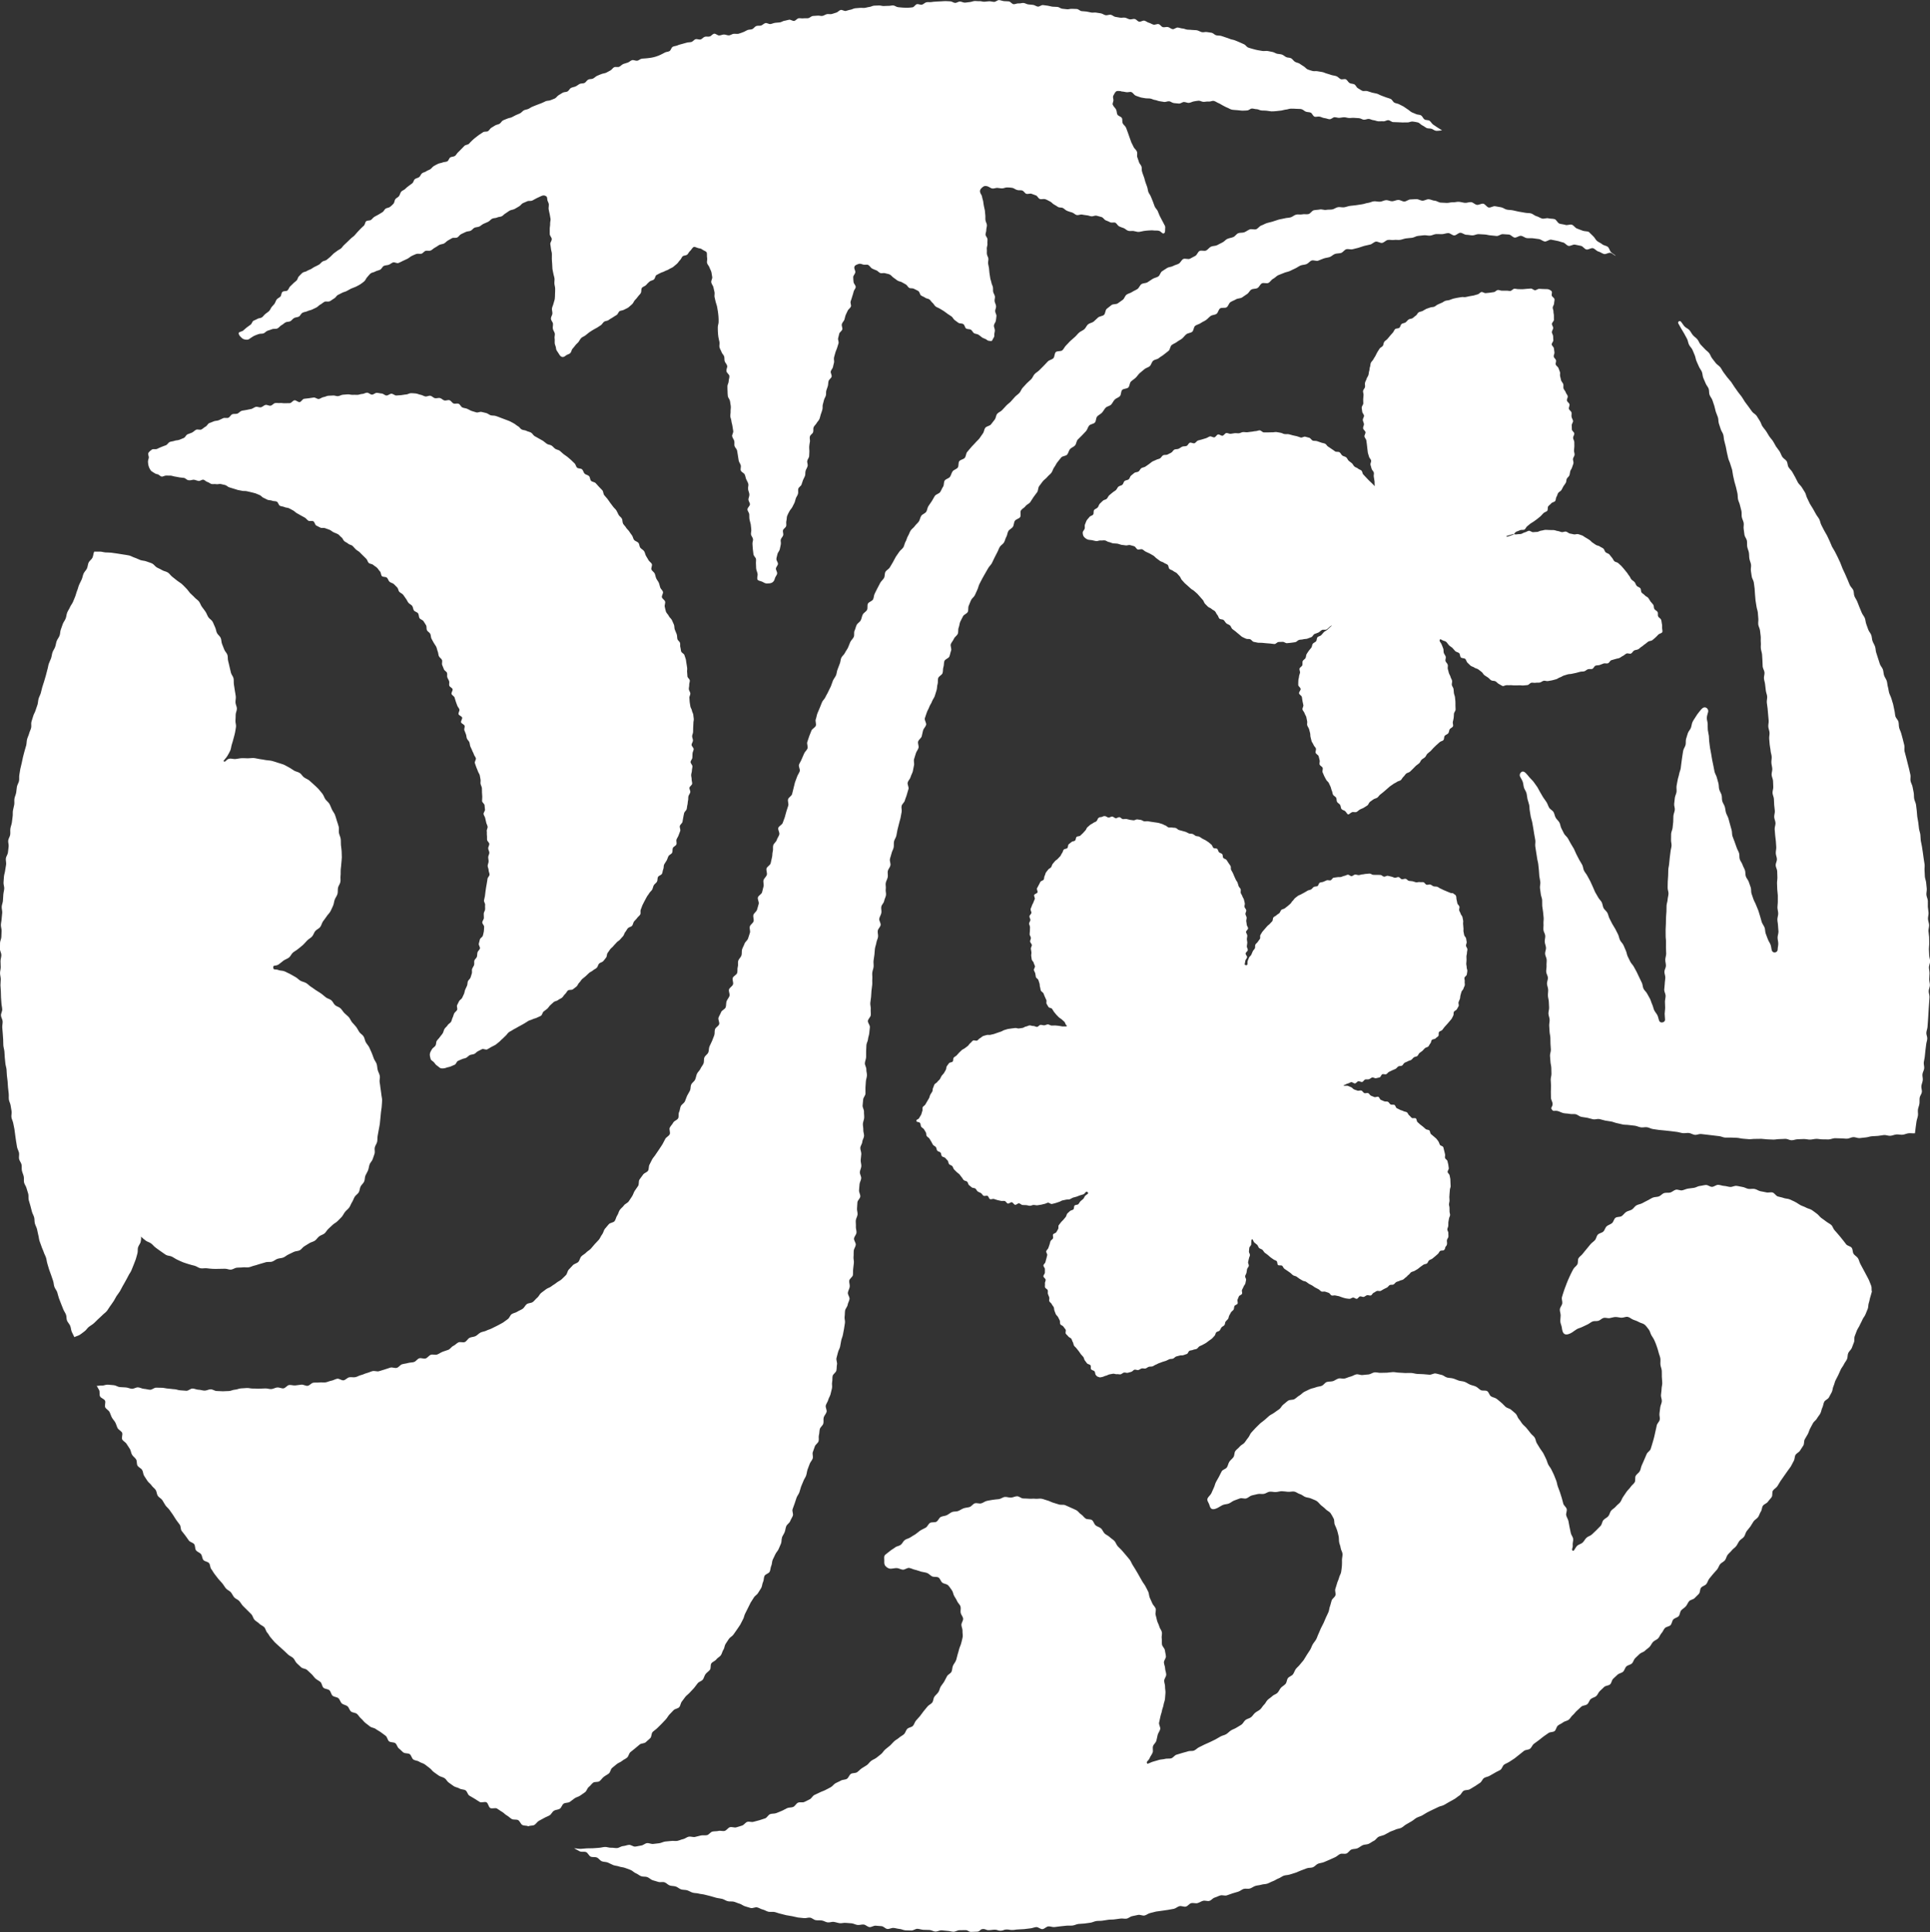 <?xml version="1.0" encoding="UTF-8"?><svg id="Layer_2" xmlns="http://www.w3.org/2000/svg" viewBox="0 0 892.28 893.42"><rect x="0" y="0" width="892.28" height="893.42" fill="#333333" stroke="none"/><defs><style>.cls-1,.cls-2{fill:#fff;}.cls-2{fill-rule:evenodd;}</style></defs><g id="Layer_1-2"><path class="cls-1" d="m250.12,469.67c.59-.4.66-1.53,1.22-1.96s1.14-.83,1.68-1.29.86-1.16,1.39-1.63,1.04-.96,1.57-1.43,1.48-.47,2.02-.93,1.27-.67,1.83-1.11.85-1.21,1.4-1.65.8-1.25,1.35-1.69,1.76-.08,2.3-.54,1.15-.84,1.68-1.3.72-1.32,1.25-1.79.83-1.18,1.35-1.65,1.12-.87,1.64-1.35,1.02-.98,1.54-1.46,1.27-.7,1.79-1.18,1.26-.72,1.77-1.21.57-1.44,1.07-1.94,1.42-.59,1.9-1.11c.49-.51.89-1.13,1.34-1.67s.27-1.59.7-2.14.78-1.16,1.2-1.72,1.08-.95,1.5-1.52,1.01-1.01,1.43-1.57,1.19-.85,1.63-1.4.93-1.03,1.4-1.56.54-1.4,1.02-1.93.73-1.24,1.21-1.76,1.47-.58,1.93-1.12.48-1.44.91-2,1.03-.99,1.41-1.58,1.09-1.01,1.44-1.63-.06-1.62.25-2.26.45-1.33.74-1.98.65-1.25.95-1.89.71-1.23,1.01-1.87.85-1.16,1.18-1.79c.34-.63,1.02-1.07,1.38-1.69s.41-1.42.77-2.04,1.1-1.02,1.46-1.64.13-1.58.48-2.21,1.49-.81,1.83-1.45.29-1.48.6-2.12.08-1.58.42-2.21.8-1.2,1.15-1.83.49-1.36.84-2,1.35-.91,1.68-1.55.06-1.56.35-2.22,1.37-.98,1.63-1.65-.17-1.59.06-2.27.75-1.26.95-1.95.58-1.33.77-2.03-.36-1.57-.19-2.27,1.07-1.22,1.23-1.92.2-1.43.37-2.13c.16-.65.22-1.32.4-1.96s.96-1.11,1.15-1.75.16-1.34.35-1.98.11-1.36.29-2,.02-1.37.19-2.02.72-1.2.85-1.85-.48-1.42-.38-2.08,1.19-1.19,1.25-1.86-.27-1.36-.24-2.03-.24-1.34-.22-2.01.34-1.32.34-1.99.24-1.33.25-1.99-.88-1.36-.86-2.02.78-1.31.82-1.97.04-1.33.08-1.99.49-1.3.53-1.96-1-1.38-.97-2.05.62-1.3.65-1.96-.41-1.34-.39-2,.44-1.32.44-1.98.05-1.33.04-1.99c-.01-.66.14-1.33.1-1.99s.23-1.35.18-2.01-.17-1.32-.24-1.98-.55-1.27-.63-1.93-.62-1.25-.71-1.91-.22-1.3-.31-1.96-.05-1.33-.14-1.98.5-1.4.44-2.06-.63-1.27-.69-1.94.22-1.35.17-2.01.33-1.37.27-2.03-1.02-1.23-1.1-1.89-.04-1.33-.14-1.98.13-1.38,0-2.03-.15-1.34-.31-1.98-.13-1.36-.32-1.99-.43-1.27-.63-1.9-1.27-.99-1.48-1.62-.19-1.34-.39-1.97.03-1.39-.15-2.03-1.03-1.09-1.2-1.73c-.19-.74-.08-1.56-.34-2.28s-.57-1.41-.87-2.12-.11-1.63-.42-2.32-.61-1.39-.93-2.09-1.12-1.17-1.42-1.88-1.05-1.25-1.31-1.97-.36-1.52-.56-2.27.34-1.67.16-2.42-1.3-1.26-1.48-2.01.69-1.76.49-2.5-1.04-1.3-1.28-2.02-.35-1.51-.66-2.21-.87-1.29-1.18-1.99-.38-1.5-.68-2.21-1.21-1.14-1.52-1.84.49-1.9.17-2.6-1.21-1.13-1.55-1.81-.8-1.31-1.17-1.98c-.36-.67-.43-1.53-.87-2.16s-1.25-.97-1.73-1.57-.39-1.67-.88-2.26-1.49-.74-1.98-1.33-.54-1.51-.99-2.12-.9-1.19-1.29-1.84-1.1-1.1-1.46-1.77-1.05-1.17-1.39-1.84-.19-1.6-.53-2.28-1.16-1.1-1.52-1.77-.63-1.37-1.02-2.02-1.04-1.09-1.48-1.71-.9-1.2-1.36-1.8-.83-1.26-1.31-1.85-.99-1.14-1.47-1.72-.37-1.67-.87-2.24-1.07-1.08-1.58-1.64-1-1.15-1.52-1.69c-.51-.54-1.6-.52-2.12-1.06s-.42-1.66-.95-2.19-1.49-.6-2.03-1.12-.63-1.5-1.18-2-1.74-.28-2.3-.77-.63-1.55-1.21-2.02-1.02-1.09-1.61-1.56-1.11-.99-1.7-1.45-1.23-.85-1.82-1.3-1.08-1.05-1.68-1.49-1.48-.49-2.1-.92-1.07-1.08-1.7-1.49-1.53-.37-2.16-.79-1.14-.97-1.77-1.38-1.32-.69-1.95-1.1-1.31-.7-1.95-1.09-.99-1.24-1.64-1.62-1.46-.45-2.12-.81c-.66-.36-1.54-.3-2.21-.64s-1.07-1.22-1.75-1.54-1.22-.96-1.9-1.28-1.32-.76-2-1.06-1.43-.5-2.12-.8-1.43-.5-2.11-.8-1.43-.53-2.14-.78-1.56-.09-2.28-.3-1.34-.84-2.06-1.03-1.47-.35-2.2-.53-1.67.42-2.39.22-1.48-.42-2.18-.66-1.36-.73-2.06-1.01-1.52-.31-2.21-.61-1.04-1.4-1.73-1.7-1.69.13-2.38-.15-1.14-1.27-1.85-1.5-1.63.27-2.36.11c-.73-.16-1.32-.97-2.06-1.13s-1.59.23-2.32.08-1.34-.97-2.08-1.12-1.61.44-2.36.31-1.41-.64-2.16-.76-1.45-.51-2.2-.6-1.53-.13-2.28-.15-1.5.58-2.26.6-1.48.26-2.24.31-1.5.12-2.26.16-1.54-.84-2.3-.82-1.52.87-2.28.83-1.46-.89-2.2-.92-1.49-.29-2.24-.32-1.51.85-2.26.84-1.49-.9-2.24-.91-1.49.58-2.24.59-1.48.4-2.23.42c-.75.02-1.5-.08-2.24-.02s-1.53-.28-2.28-.21-1.5.08-2.25.17-1.44.57-2.19.66-1.56-.39-2.3-.3-1.5.04-2.24.11-1.46.55-2.2.63-1.42.78-2.16.87-1.61-.78-2.35-.68-1.49.22-2.23.33-1.5.14-2.24.26-1.28,1.41-2.02,1.53-1.66-.93-2.4-.84-1.38,1.25-2.12,1.32-1.52-.02-2.26.05-1.53-.19-2.28-.1-1.55-.1-2.28.02-1.32,1.02-2.05,1.2c-.74.18-1.69-.52-2.42-.35s-1.35.93-2.09,1.1-1.64-.36-2.37-.2-1.38.81-2.11.98-1.5.26-2.23.45-1.54.19-2.26.41-1.26,1.05-1.97,1.3-1.63,0-2.33.27-1.1,1.33-1.8,1.62-1.69-.1-2.39.2-1.36.68-2.06.96-1.54.22-2.24.48-1.45.55-2.14.84-1.07,1.33-1.75,1.65-1.21.96-1.88,1.3-1.81-.21-2.48.13-1.2.98-1.87,1.31-1.44.49-2.12.81c-.67.31-1,1.41-1.69,1.69s-1.38.57-2.07.84-1.52.19-2.21.46-1.49.26-2.18.53-1.1,1.22-1.78,1.51-1.39.47-2.06.78-1.36.54-2.01.9-1.78-.09-2.4.31-1.29,1-1.65,1.57.33,1.64.17,2.31-.39,1.23-.36,1.92.12,1.31.32,1.96.5,1.22.87,1.78.96.8,1.51,1.18.98.61,1.68.71,1.25,1,1.94,1.08,1.42-.53,2.12-.46,1.38-.05,2.07.02,1.34.37,2.04.44,1.35.29,2.04.38,1.37.13,2.06.24,1.22.89,1.9,1.04c1.18.24,1.91-.21,2.52-.21s1.14.33,2.31.57c.67.14,1.55-.72,2.23-.58s1.21.92,1.89,1.07,1.23.78,1.91.93,1.43-.09,2.11.07,1.47-.22,2.15-.06,1.34.31,2.02.47,1.21.88,1.88,1.05,1.31.44,1.99.61,1.31.44,1.98.62,1.37.2,2.04.39,1.44-.01,2.1.18,1.36.27,2.03.47,1.36.3,2.02.52,1.27.58,1.92.8,1.1,1.02,1.75,1.26,1.22.65,1.87.91c.66.26,1.47.14,2.12.43s1.53.11,2.17.42.8,1.59,1.43,1.92,1.46.28,2.09.6,1.48.23,2.11.55,1.24.69,1.88,1,1.12.94,1.74,1.28,1.24.69,1.85,1.04,1.26.65,1.87,1.02,1.02,1.05,1.63,1.42,1.71-.08,2.32.28.71,1.6,1.32,1.95,1.29.66,1.93.98,1.61-.03,2.25.27,1.38.43,2.02.73,1.19.83,1.83,1.15,1.37.5,1.99.85,1.04,1.07,1.62,1.46c.6.4.78,1.33,1.34,1.79s1.27.69,1.81,1.18,1.49.52,2.01,1.02.95,1.08,1.48,1.59,1.23.79,1.76,1.29.97,1.05,1.52,1.53,1,1.04,1.54,1.52.63,1.44,1.16,1.93,1.56.42,2.09.92,1.22.8,1.74,1.31.85,1.18,1.37,1.7.38,1.62.88,2.15,1.79.24,2.33.74.66,1.41,1.21,1.89,1.42.57,1.97,1.05,1,1.06,1.54,1.56.52,1.54,1.03,2.06,1.28.76,1.75,1.33c.47.56.8,1.23,1.27,1.81s.7,1.31,1.16,1.89,1.3.85,1.74,1.44.39,1.53.82,2.13,1.51.73,1.92,1.34.26,1.59.66,2.21,1.49.8,1.86,1.44.83,1.23,1.18,1.88.07,1.62.4,2.28,1.22,1.03,1.54,1.69.21,1.53.54,2.19.73,1.28,1.06,1.93.86,1.21,1.17,1.88.38,1.43.67,2.11.24,1.48.52,2.16,1.17,1.1,1.44,1.78-.16,1.63.1,2.31.55,1.36.82,2.04c.24.62,1.18.98,1.4,1.6s-.06,1.43.14,2.05.65,1.19.85,1.82-.12,1.42.07,2.05,1.32.99,1.52,1.62-.68,1.6-.47,2.23,1.17,1.01,1.39,1.62.35,1.28.57,1.9.47,1.24.68,1.86.79,1.14.99,1.76-.59,1.59-.39,2.21,1.45.93,1.65,1.55-.69,1.61-.49,2.23,1.42.93,1.62,1.56-.31,1.5-.09,2.12.5,1.24.73,1.85.2,1.35.44,1.96.9,1.07,1.13,1.69.23,1.33.45,1.95.62,1.18.82,1.81.64,1.19.81,1.83c.17.65.76,1.18.93,1.82s-.65,1.58-.47,2.22.47,1.26.66,1.9.57,1.23.75,1.87.68,1.2.85,1.85.21,1.33.36,1.98-.11,1.39.03,2.04.52,1.26.61,1.92-.02,1.35.04,2.01.09,1.33.13,2-.13,1.35-.09,2.01,1.12,1.28,1.15,1.95.14,1.32.2,1.98-.75,1.42-.66,2.08.67,1.26.77,1.91.32,1.3.44,1.96.53,1.26.65,1.92-.49,1.45-.38,2.11-.02,1.35.08,2.01-.02,1.33.05,1.99,1.01,1.25,1.04,1.92c.03.68-.54,1.37-.52,2.04s.54,1.34.54,2.02-.51,1.35-.52,2.02.2,1.35.18,2.02-.41,1.34-.43,2.01.46,1.37.44,2.03.44,1.36.42,2.03-.89,1.31-.94,1.98-.24,1.32-.31,1.99-.27,1.31-.35,1.98-.19,1.33-.29,1.99-.14,1.34-.24,2-.33,1.31-.43,1.98.61,1.44.52,2.11.05,1.35,0,2.03-.61,1.31-.64,1.99.09,1.36.06,2.04-.7,1.31-.74,1.99.92,1.43.86,2.1-.03,1.39-.13,2.05-.3,1.36-.47,2.02c-.16.66-1.21,1.09-1.37,1.75s-.34,1.31-.49,1.96.68,1.56.52,2.21-.96,1.15-1.13,1.8-.09,1.37-.27,2.02-.99,1.12-1.18,1.76.07,1.42-.13,2.06-.69,1.19-.91,1.82.09,1.46-.13,2.09-.37,1.3-.61,1.93-.97,1.07-1.21,1.7-.14,1.39-.39,2.02-.6,1.21-.85,1.83-.3,1.34-.55,1.95-.59,1.22-.86,1.84-1.15.96-1.43,1.57-.61,1.19-.9,1.8.28,1.64-.02,2.24-1.03,1-1.33,1.59-.4,1.31-.71,1.91-.39,1.31-.7,1.91c-.34.65-1.26.99-1.62,1.63s-1.06,1.07-1.44,1.7-.46,1.43-.84,2.06-.94,1.14-1.34,1.76-1,1.1-1.4,1.71-.21,1.61-.61,2.23-1.2.98-1.59,1.6c-.42.67-.89,1.49-1,2.19-.11.75.17,1.66.36,2.38s1.21,1.05,1.64,1.65.79,1.12,1.42,1.5,1.15,1.13,1.9,1.19c.7.06,1.55,0,2.3-.31.63-.26,1.38-.29,2-.57s1.28-.52,1.9-.82.82-1.41,1.42-1.73,1.27-.51,1.88-.82,1.36-.33,1.97-.64,1.06-.95,1.67-1.24c.63-.3,1.42-.26,2.06-.54s1.1-.99,1.74-1.27,1.23-.68,1.87-.96,1.72.42,2.36.13,1.21-.77,1.83-1.08,1.28-.62,1.89-.97,1.11-.92,1.69-1.32,1-1.02,1.56-1.45.98-1.02,1.53-1.46.88-1.15,1.43-1.59,1.26-.68,1.83-1.1,1.27-.66,1.85-1.04,1.23-.68,1.84-1.02,1.21-.71,1.83-1.03,1.16-.8,1.78-1.13,1.35-.44,1.97-.77,1.4-.38,2.01-.73,1.35-.54,1.93-.93Z"/><path class="cls-2" d="m635.52,224.26c-.08-.6.04-1.26-.08-1.92-.11-.6-.17-1.24-.31-1.89-.13-.6.16-1.32.01-1.96-.14-.6-.87-1.09-1.02-1.73s-.36-1.21-.51-1.84.42-1.39.28-2.02-.83-1.1-.97-1.74-.41-1.21-.54-1.84-.1-1.27-.23-1.9-.09-1.27-.21-1.9-.15-1.26-.26-1.89-.77-1.16-.87-1.79.57-1.37.48-2-1.03-1.15-1.11-1.79.46-1.33.4-1.97-.48-1.24-.53-1.88.6-1.31.57-1.95-.81-1.24-.83-1.88-.26-1.28-.25-1.92.71-1.26.74-1.9-.1-1.28-.05-1.92.09-1.27.16-1.91-.31-1.33-.22-1.96.79-1.17.9-1.8-.13-1.32,0-1.95.55-1.18.71-1.8.66-1.13.85-1.74.16-1.27.37-1.88.13-1.31.36-1.9.15-1.33.41-1.92.87-1.01,1.15-1.59.68-1.08.99-1.65.54-1.16.87-1.71.67-1.08,1.03-1.62,1.13-.76,1.5-1.28.28-1.37.67-1.88,1.02-.81,1.44-1.3.79-.99,1.23-1.47.81-.98,1.26-1.43.61-1.21,1.08-1.64,1.5-.23,1.98-.65.52-1.36,1.02-1.75,1.33-.35,1.84-.73.86-.97,1.39-1.33,1.33-.28,1.86-.62.95-.86,1.49-1.18.76-1.22,1.32-1.53,1.27-.34,1.83-.63,1.09-.68,1.66-.95,1.23-.37,1.81-.63,1.32-.13,1.91-.38,1.05-.79,1.64-1.02,1.15-.55,1.75-.77,1.1-.72,1.7-.92,1.28-.18,1.89-.37,1.19-.48,1.8-.65,1.26-.23,1.87-.39,1.27-.15,1.89-.31,1.33.11,1.95-.03,1.23-.27,1.85-.4,1.25-.2,1.87-.32,1.21-.42,1.83-.53,1.13-.97,1.76-1.07,1.38.59,2,.5,1.27-.13,1.89-.2,1.26-.21,1.88-.28,1.19-.91,1.82-.97,1.32.37,1.94.32,1.28.05,1.91,0,1.29.16,1.91.12,1.24-.99,1.86-1.02,1.3.21,1.92.19c.65-.02,1.29.04,1.91.03.65,0,1.29-.17,1.9-.17.66,0,1.3-.14,1.91-.14.67,0,1.29.76,1.89.77.68.02,1.33-.66,1.92-.64.7.03,1.35.07,1.91.1.78.04,1.43.01,1.9.04.71.04,1.54.52,1.96.96.39.4-.1,1.39.1,2.08.15.54,1.19.99,1.25,1.68.05.58-.2,1.25-.2,1.93,0,.6-.6,1.21-.63,1.88-.02.61.38,1.25.34,1.9-.03.61.24,1.26.2,1.9s.06,1.25.02,1.89-.89,1.2-.93,1.84.62,1.29.59,1.92-.59,1.23-.61,1.87.57,1.26.57,1.9.09,1.25.11,1.88-.79,1.3-.75,1.93.95,1.19,1.01,1.82.16,1.23.25,1.86-.45,1.35-.33,1.97.9,1.08,1.06,1.69-.33,1.4-.13,2,1,.96,1.24,1.55.45,1.21.69,1.83-.11,1.42.11,2.04.24,1.28.45,1.9.79,1.09.99,1.72-.07,1.37.12,2,.83,1.1,1,1.73.76,1.14.93,1.77-.51,1.47-.36,2.1,1.04,1.08,1.19,1.72-.41,1.42-.28,2.06,1.09,1.11,1.21,1.75-.09,1.34.02,1.98.6,1.23.69,1.87-.68,1.41-.6,2.05-.02,1.3.05,1.95,1.08,1.21,1.13,1.85-.59,1.35-.56,2,.54,1.28.56,1.93.03,1.31.02,1.96-.13,1.31-.16,1.95.32,1.34.27,1.98-.67,1.26-.74,1.9.33,1.38.22,2.01-.48,1.26-.62,1.88-.68,1.18-.86,1.79-.17,1.32-.39,1.92-.94,1.01-1.21,1.59-.16,1.37-.48,1.92-.77,1.05-1.1,1.59-.56,1.19-.9,1.72-1.13.81-1.49,1.33-.43,1.28-.79,1.79-.23,1.45-.61,1.95-1.41.57-1.8,1.06-.99.86-1.39,1.35c-.42.51-.07,1.66-.49,2.13-.44.49-1.29.6-1.72,1.05-.46.48-.87.98-1.32,1.41-.48.46-1.03.81-1.5,1.23-.5.44-1.07.75-1.55,1.14-.52.42-1.12.66-1.62,1.03-.54.4-.97.87-1.48,1.21-.56.37-.77,1.26-1.3,1.57-.58.34-1.49.02-2.03.3-.6.31-1.21.46-1.77.7-.62.27-.92,1.21-1.49,1.42-.74.28-1.45.5-1.98.71-1.14.45-1.73-.02-.27-.38.47-.12,1.12-.31,2.01-.56.58-.16,1.34.2,1.99.04.59-.15,1.27-.04,1.91-.18.6-.13,1.15-.62,1.79-.74s1.18-.62,1.82-.72,1.38.71,2.02.63,1.25-.06,1.89-.12,1.22-.55,1.86-.59,1.26-.34,1.9-.36,1.27.07,1.92.08,1.27,0,1.91.03,1.24.37,1.88.43,1.22.42,1.85.51,1.33-.36,1.96-.24,1.13.74,1.76.89,1.24.2,1.86.38,1.42-.29,2.03-.09,1.24.37,1.84.61,1.08.74,1.66,1.01,1.07.72,1.63,1.01.92.93,1.47,1.26,1.03.7,1.56,1.06,1.3.34,1.81.73,1.17.57,1.66.98.57,1.27,1.04,1.71,1.26.52,1.71.98.76,1.06,1.21,1.52.65,1.16,1.09,1.62,1.4.45,1.84.91.99.84,1.43,1.31.83,1,1.26,1.46.79,1.03,1.22,1.5.7,1.11,1.13,1.58.6,1.19,1.02,1.67,1.08.78,1.49,1.26.55,1.23.96,1.71,1.28.62,1.68,1.11.21,1.49.6,1.99,1.09.79,1.48,1.29,1.22.71,1.6,1.21c.39.53.68,1.12,1.04,1.64.38.54.91.97,1.26,1.49.37.55.18,1.45.51,1.98.36.57,1.17.84,1.47,1.37.34.59,0,1.5.27,2.05.31.61,1.13.94,1.36,1.49.27.65.22,1.36.37,1.92.19.7.11,1.34.11,1.89,0,.74.37,1.62.02,2.09s-1.28.55-1.77,1.03c-.43.43-.82.93-1.34,1.36-.47.39-.92.85-1.46,1.25-.5.36-1.32.28-1.88.64-.52.34-.95.84-1.51,1.18-.54.32-.96.85-1.54,1.17s-.97.87-1.55,1.18-1.29.27-1.87.56-.87,1.14-1.45,1.42-1.53-.26-2.12,0-1.03.82-1.62,1.08-1.07.74-1.67.99-1.28.25-1.88.49-1.26.29-1.86.53-.91,1.19-1.52,1.42-1.42-.13-2.02.09-1.19.48-1.79.69-1.32.1-1.93.31-.91,1.29-1.52,1.5-1.37-.05-1.98.15-1.1.77-1.71.96-1.33.05-1.95.23-1.24.33-1.86.51-1.28.22-1.89.4-1.31.09-1.93.27-1.23.39-1.84.56-1.15.68-1.77.84-1.15.71-1.77.86-1.25.35-1.86.5-1.28.19-1.9.34-1.39-.28-2-.14-1.17.7-1.79.83-1.33-.02-1.94.1-1.34-.13-1.96-.02c-.65.12-1.15.98-1.76,1.08-.65.11-1.31.09-1.92.18-.66.09-1.34-.14-1.95-.07-.67.07-1.31,0-1.91.04-.68.05-1.31-.12-1.9-.1-.71.01-1.3.04-1.87,0-.77-.06-1.55.58-2.02.39-.58-.23-1.12-.67-1.72-.96-.57-.27-.97-.9-1.55-1.22s-1.41-.11-1.98-.45-.94-.94-1.49-1.3-1.09-.69-1.63-1.06-.77-1.13-1.3-1.51-1.02-.78-1.53-1.18-1.31-.43-1.81-.83-1.28-.48-1.78-.9-.92-.93-1.41-1.35-.56-1.34-1.04-1.77-1.53-.24-2.01-.67-.34-1.57-.81-2-1.33-.49-1.79-.92c-.48-.46-.84-1.02-1.29-1.46-.48-.47-1.11-.75-1.55-1.19-.48-.48-.79-1.09-1.22-1.52-.6-.6-1.42-.57-1.81-.83-.85-.57-1.46-.75-1.36.24.05.47.73,1.05,1,1.86.19.57.49,1.15.69,1.79.18.58.04,1.29.23,1.93.18.59.71,1.1.89,1.73s-.29,1.39-.11,2.02.87,1.07,1.04,1.7-.13,1.34.03,1.96.34,1.22.49,1.85.62,1.16.76,1.79.6,1.18.72,1.81-.22,1.34-.1,1.97.67,1.18.77,1.81.1,1.29.18,1.92.42,1.25.49,1.88.15,1.29.2,1.92,0,1.3.02,1.93.08,1.31.07,1.93-.71,1.27-.76,1.9c-.04.66-.04,1.28-.12,1.89-.09.65-.24,1.25-.39,1.85-.16.64.3,1.48.07,2.05-.24.61-1.19.86-1.52,1.38s-.25,1.32-.67,1.88c-.36.48-1.2.64-1.63,1.16-.39.47-.18,1.5-.62,2-.41.46-1.33.5-1.78.99-.42.46-.99.81-1.44,1.28s-.92.87-1.38,1.34-.83.96-1.3,1.42-1.01.78-1.48,1.23-.64,1.18-1.11,1.63-1.1.7-1.57,1.14-.63,1.2-1.11,1.64-1.05.75-1.53,1.18-.87.95-1.35,1.37-.9.92-1.38,1.35-1.28.49-1.77.91-.79,1.06-1.28,1.47-.73,1.14-1.22,1.55-1.33.42-1.82.83-1.19.59-1.68.99-1.08.71-1.58,1.11-.95.88-1.45,1.27-.96.87-1.46,1.26-1,.82-1.51,1.2-.84,1.05-1.35,1.42-1.29.44-1.8.81-1.06.76-1.57,1.12c-.55.38-.69,1.32-1.21,1.66-.56.37-1.11.72-1.63,1.05-.57.36-1.24.52-1.77.82-.6.34-1.06.88-1.59,1.15-.65.32-1.54-.09-2.07.1-.77.28-1.33,1.07-1.8,1.05s-.82-.94-1.43-1.52c-.39-.37-1.28-.44-1.72-1.02-.35-.46-.25-1.32-.62-1.89-.32-.5-1.07-.79-1.41-1.37-.3-.52-.1-1.36-.42-1.94-.29-.54-1.15-.8-1.44-1.39-.28-.55-.26-1.27-.55-1.85s-.32-1.23-.59-1.82-.54-1.13-.8-1.72-.98-.94-1.23-1.53-.66-1.09-.9-1.69-.51-1.16-.75-1.75.26-1.46.02-2.06-1.15-.91-1.38-1.5.21-1.43-.01-2.03-.24-1.25-.46-1.85-1.15-.93-1.36-1.53.3-1.45.09-2.05-.88-1.04-1.08-1.64-.7-1.11-.9-1.71-.28-1.25-.47-1.85-.05-1.32-.23-1.92-.3-1.24-.48-1.84-.68-1.13-.85-1.74.13-1.36-.04-1.96-.22-1.25-.38-1.86-.65-1.15-.8-1.76-.82-1.12-.96-1.73.54-1.43.4-2.04-.28-1.24-.4-1.86-.17-1.26-.28-1.87-1.22-1.1-1.31-1.71c-.1-.65.82-1.41.74-2.02-.08-.65-1.07-1.19-1.11-1.8-.05-.66.06-1.32.04-1.93-.02-.67.28-1.31.31-1.9.04-.68.36-1.26.47-1.83.11-.61-.39-1.36-.23-1.95s1.08-.95,1.29-1.54-.07-1.34.17-1.91,1.04-.86,1.32-1.42.19-1.28.49-1.82.69-1.02,1.02-1.54.82-.92,1.18-1.43.29-1.32.66-1.81,1.14-.68,1.53-1.15.25-1.42.65-1.87,1.3-.51,1.72-.95.79-.96,1.21-1.39c.45-.45,1.1-.65,1.53-1.07.62-.6,1.12-1.02,1.49-1.35,1.03-.88.92-.94-.19-.18-.41.28-.84.9-1.57,1.35-.51.31-1.53-.1-2.2.27-.54.3-.97.84-1.56,1.14-.55.28-1.2.4-1.8.68s-.87,1.2-1.47,1.45-1.2.47-1.81.69-1.31.11-1.93.3-1.29.12-1.92.28-1.1.92-1.73,1.05-1.29.16-1.93.27-1.29.12-1.93.2-1.35-.66-1.99-.61-1.25.04-1.9.06-1.25.95-1.9.95-1.28-.19-1.93-.22-1.28-.1-1.92-.15-1.27-.11-1.92-.19-1.31.05-1.95-.06-1.26-.26-1.9-.39c-.59-.12-1.01-.98-1.64-1.22-.57-.22-1.38.05-1.97-.26-.55-.28-1.19-.48-1.76-.83-.53-.32-.96-.86-1.5-1.24-.51-.35-.95-.83-1.47-1.23s-1.03-.73-1.53-1.15-.59-1.25-1.09-1.67-1.21-.53-1.69-.96-.74-1.06-1.21-1.5-1.53-.23-1.99-.68-.52-1.29-.98-1.74-.6-1.19-1.06-1.65-1.14-.65-1.6-1.11-1.23-.57-1.68-1.03-.9-.9-1.35-1.36-.54-1.25-.98-1.71-.82-.98-1.27-1.44-.83-.98-1.27-1.43-.99-.82-1.44-1.28-1.14-.67-1.59-1.13-.98-.83-1.43-1.28-.97-.83-1.43-1.28-.82-.99-1.28-1.43-.57-1.26-1.03-1.7-.83-1-1.29-1.43-1.19-.6-1.66-1.03-1.26-.51-1.74-.92-.38-1.55-.87-1.95-1.23-.54-1.72-.93-1.26-.46-1.77-.83c-.54-.39-1.04-.81-1.57-1.16s-.95-.97-1.5-1.3-1.14-.68-1.71-.98-1.2-.56-1.79-.83-1.08-.85-1.67-1.1-1.53.27-2.13.04-.96-1.27-1.57-1.47-1.29-.36-1.91-.54-1.44.28-2.07.13-1.32-.12-1.95-.25-1.25-.45-1.89-.55-1.33-.05-1.96-.14c-.67-.1-1.27-.51-1.9-.59-.67-.08-1.27-.7-1.9-.77-.68-.08-1.36.1-1.98.03-.69-.08-1.4.38-2.02.29-.7-.1-1.34-.3-1.93-.42-.71-.15-1.46-.09-2-.31-.7-.27-1.34-.79-1.72-1.24-.4-.47-.59-1.27-.59-2.02,0-.53.68-1.06.92-1.78.19-.55-.14-1.38.18-2.02.27-.53.41-1.23.77-1.83.32-.52.86-.97,1.25-1.53.35-.51,1.33-.6,1.73-1.14.37-.5.02-1.59.44-2.11.39-.49,1.21-.65,1.65-1.16.41-.48.52-1.25.97-1.74s.96-.87,1.41-1.35,1.36-.46,1.82-.93.65-1.16,1.13-1.61,1.02-.79,1.5-1.24,1.1-.7,1.58-1.14.67-1.18,1.17-1.61,1.31-.44,1.81-.86.55-1.35,1.06-1.76,1.37-.35,1.88-.75.59-1.35,1.11-1.75.98-.85,1.51-1.24,1.39-.27,1.93-.64.76-1.18,1.3-1.54,1.31-.37,1.85-.72,1.05-.76,1.6-1.1.99-.85,1.55-1.19,1.22-.48,1.78-.81,1.27-.38,1.84-.7.85-1.13,1.43-1.44,1.44-.04,2.02-.33,1.14-.59,1.73-.88.89-1.15,1.47-1.42,1.36-.13,1.96-.39,1.1-.73,1.7-.98,1.36-.08,1.97-.32.9-1.26,1.51-1.49,1.54.45,2.16.24,1-1.06,1.61-1.26,1.26-.31,1.87-.5,1.23-.4,1.85-.57,1.16-.66,1.79-.82,1.47.57,2.09.42,1.05-1.2,1.68-1.33,1.46.71,2.08.59,1.11-1.14,1.74-1.24,1.37.44,2.01.35,1.27-.22,1.9-.29,1.3.11,1.94.04,1.24-.5,1.88-.55,1.3.13,1.94.09,1.28-.23,1.91-.25,1.28-.26,1.92-.27,1.3-.37,1.93-.37,1.27.93,1.91.95,1.28-.04,1.92,0,1.29-.1,1.93-.05,1.31-.18,1.95-.12,1.27.25,1.91.33,1.23.52,1.86.61,1.31-.04,1.94.07,1.24.39,1.86.51,1.25.27,1.88.41,1.21.46,1.83.61,1.48-.55,2.09-.38,1.27.31,1.88.5,1,1.11,1.61,1.31,1.36.03,1.96.25,1.24.39,1.83.63,1.3.28,1.88.54.91,1.13,1.47,1.41,1.05.77,1.61,1.07,1.03.77,1.57,1.1,1.5.03,2.03.38.78,1.15,1.29,1.52,1.31.43,1.79.83.7,1.16,1.15,1.59,1.05.72,1.48,1.13c.47.44.7,1.09,1.13,1.49.47.45,1.22.55,1.65.95.47.45,1.21.57,1.63.96.48.45.43,1.4.85,1.79.49.46.85.97,1.26,1.35.51.48.88.97,1.27,1.34.55.52.99.95,1.34,1.27,1.33,1.26,1.54,1.86,1.41.95Z"/><path class="cls-1" d="m502.31,551.11c.39-.18.95.46.69.79-.29.36-.87.59-1.31,1.05-.34.36-.48,1.01-.9,1.43-.37.37-.85.66-1.27,1.08-.37.37-.58.94-.99,1.35-.37.38-1.34.22-1.73.63-.37.39-.16,1.35-.54,1.77s-1.22.37-1.6.79-.86.71-1.23,1.14-.37,1.13-.72,1.56-.72.83-1.06,1.28-.82.76-1.15,1.22-.71.86-1.02,1.32,0,1.31-.29,1.79-.54.95-.82,1.43-1.24.57-1.5,1.06.18,1.33-.06,1.83-.93.78-1.15,1.29-.25,1.09-.45,1.61-.37,1.04-.55,1.56-.8.91-.96,1.45.58,1.29.45,1.83-.29,1.04-.39,1.59-.35,1.04-.43,1.59-.88,1.01-.93,1.56.71,1.16.68,1.72-.01,1.08-.01,1.64-.72,1.14-.68,1.7.96,1.02,1.04,1.58-.44,1.18-.34,1.74-.09,1.17.03,1.72,1.13.86,1.28,1.41-.09,1.18.08,1.71.43,1.03.61,1.56-.18,1.26.02,1.78.92.84,1.13,1.36.69.91.92,1.42.13,1.16.36,1.67.36,1.07.61,1.57.8.85,1.05,1.35.48,1.01.75,1.5,0,1.28.27,1.77,1.16.63,1.44,1.12.72.87,1.01,1.35-.21,1.44.09,1.91.84.8,1.14,1.27,1.11.62,1.42,1.08.38,1.09.69,1.56.26,1.18.57,1.64.83.8,1.15,1.25.72.87,1.04,1.32.64.93.96,1.37.79.82,1.12,1.26c.34.46.36,1.15.69,1.59.35.46.68.92,1.01,1.35.36.46,1.26.46,1.6.88.37.46-.02,1.49.31,1.9.38.47,1.22.51,1.55.9.41.5.28,1.34.58,1.69.69.82.65.71,1.43,1s.64.08,1.71-.08c.47-.07.98-.47,1.62-.57.51-.08,1.01-.49,1.61-.6.52-.09,1.07-.2,1.66-.3.53-.09,1.18.31,1.75.21.53-.1,1.16.18,1.73.07.54-.11.99-.7,1.55-.82s1.19.25,1.75.12,1.07-.33,1.63-.46.95-.86,1.5-.99,1.22.3,1.77.16,1-.6,1.56-.74,1.2.17,1.75.03.99-.64,1.53-.79,1.16-.03,1.7-.19.99-.62,1.53-.79,1-.55,1.54-.72,1.05-.4,1.59-.58,1.08-.32,1.61-.5,1-.54,1.53-.73,1.18-.06,1.7-.26.9-.78,1.43-.99,1.12-.22,1.64-.43,1.24.03,1.76-.2,1.1-.32,1.61-.56.67-1.22,1.17-1.46,1.18-.17,1.67-.43,1.19-.19,1.68-.46.79-.9,1.27-1.19,1.08-.41,1.55-.72,1.04-.51,1.49-.83.91-.69,1.36-1.03.97-.63,1.39-1,.76-.88,1.17-1.26.4-1.2.78-1.6,1.24-.42,1.59-.85.51-1.02.85-1.44,1.02-.62,1.35-1.05.23-1.21.56-1.66.82-.78,1.13-1.23.27-1.15.57-1.61.5-.98.79-1.44.9-.74,1.18-1.22.15-1.17.4-1.66,1.21-.62,1.45-1.12-.24-1.32-.02-1.83.41-1,.62-1.51,1.26-.69,1.46-1.21-.21-1.24-.03-1.76.56-.97.72-1.5.7-.95.84-1.49.2-1.09.33-1.63-.53-1.24-.42-1.79.52-1.01.62-1.56.16-1.08.26-1.63.73-.99.81-1.55-.41-1.16-.34-1.72.32-1.06.38-1.62.44-1.06.49-1.61-.53-1.15-.47-1.71.11-1.09.16-1.64.84-1.04.88-1.6.04-1.1.07-1.66c.02-.33.26-.94.51-.72.32.27.39,1.05.89,1.52.36.34.86.62,1.31,1.05.37.36.47,1.07.9,1.48.38.36,1.09.43,1.52.83.39.36.63.93,1.05,1.32.4.36.93.61,1.36.99.41.36.83.72,1.26,1.1s.93.61,1.37.97,1.07.44,1.51.8.22,1.49.67,1.84,1.42-.02,1.87.33.59,1.06,1.04,1.4.94.6,1.39.93.91.64,1.37.96.8.8,1.27,1.11,1.13.32,1.6.62.88.69,1.35.99.96.56,1.44.85,1.13.26,1.62.54.87.71,1.36.98.99.51,1.48.76.89.7,1.4.94.98.53,1.49.77.85.84,1.37,1.06,1.26-.11,1.78.09,1.06.33,1.59.53.82,1.04,1.35,1.22,1.23-.17,1.77,0,1.1.19,1.64.34,1.04.44,1.58.57,1.05.38,1.61.44,1.1.19,1.66.2,1.08-.55,1.64-.59,1.17.65,1.72.58.94-1,1.49-1.11,1.19.35,1.74.22.97-.62,1.5-.78,1.25.3,1.78.12.79-1.06,1.31-1.25.93-.61,1.44-.82,1.27.19,1.78-.03.94-.59,1.44-.83.99-.48,1.49-.73.78-.89,1.27-1.15,1.25,0,1.74-.26.79-.84,1.27-1.12,1.09-.32,1.57-.6,1.13-.28,1.6-.56.83-.77,1.3-1.06.77-.85,1.24-1.15.74-.9,1.19-1.2,1.12-.31,1.58-.62.98-.53,1.43-.84.86-.71,1.3-1.03.91-.64,1.35-.96,1.2-.26,1.63-.58c.46-.34.56-1.13.99-1.45.46-.34,1.07-.45,1.49-.78.46-.35.86-.73,1.28-1.05.46-.36.84-.76,1.25-1.09.47-.37.63-1.04,1.02-1.36.49-.4,1.43-.13,1.79-.42.81-.68.35-.78.75-1.5s.58-.41.72-1.47c.06-.46-.13-1.05-.05-1.69.06-.5.62-1,.69-1.6.06-.52-.1-1.1-.03-1.68.05-.53-.53-1.14-.48-1.72.05-.53.4-1.06.44-1.62.05-.54-.01-1.1.03-1.66s.26-1.08.3-1.64.47-1.07.5-1.64-.26-1.12-.24-1.68-.05-1.11-.03-1.67-.26-1.11-.24-1.67.25-1.1.26-1.66-.09-1.11-.09-1.66.12-1.11.11-1.66.15-1.11.14-1.67.37-1.13.35-1.68-.05-1.12-.08-1.67-.02-1.12-.06-1.68-.28-1.1-.33-1.65-.85-1.03-.92-1.58.61-1.21.53-1.75-.13-1.12-.23-1.66-.26-1.1-.38-1.64-.98-.92-1.12-1.45.16-1.2,0-1.72-.21-1.12-.4-1.63-.2-1.15-.43-1.65c-.23-.52-1.28-.61-1.55-1.08-.28-.5-.34-1.06-.66-1.51-.33-.46-.61-.91-.98-1.31s-.87-.7-1.25-1.09-.88-.68-1.27-1.07-.3-1.29-.71-1.66-1.27-.26-1.68-.62-.82-.74-1.24-1.1-.88-.66-1.31-1.01-.8-.77-1.23-1.11-.34-1.38-.78-1.71-1.44.08-1.89-.24-.74-.87-1.19-1.18-.6-1.11-1.06-1.41-1.16-.26-1.63-.55-1.1-.33-1.57-.62-1.02-.45-1.49-.73-.57-1.24-1.05-1.51-1.29.05-1.78-.21-.74-.99-1.23-1.24-1.25,0-1.74-.23-1.03-.41-1.53-.64-.68-1.2-1.18-1.42-1.36.32-1.86.1-1.03-.41-1.54-.62-.8-1-1.31-1.2-1.27.2-1.77,0-.83-1.01-1.34-1.18c-.54-.19-1.26.21-1.77.05-.54-.18-1.06-.38-1.56-.54-.55-.17-.91-.9-1.41-1.05-.56-.17-1.04-.51-1.54-.65-.57-.16-1.21.07-1.7-.05-.43-.11-.33-.31.11-.36.51-.06,1.01-.59,1.59-.66.52-.07,1.01-.55,1.58-.63.53-.07,1.2.67,1.77.58.53-.09.95-.9,1.51-1.01.53-.1,1.21.47,1.76.35.53-.11.89-1.03,1.44-1.16s1.13.05,1.68-.1.94-.65,1.49-.81,1.3.49,1.84.32,1.11-.19,1.64-.38.71-1.24,1.23-1.45,1.27.21,1.79-.01.82-.86,1.33-1.1.99-.47,1.49-.72,1.03-.39,1.53-.66.78-.85,1.27-1.13,1.22-.08,1.7-.37.68-.99,1.15-1.29,1.05-.4,1.51-.71,1.12-.32,1.58-.64.76-.83,1.21-1.17,1.18-.28,1.62-.63.58-1.04,1.01-1.4.93-.62,1.35-.99.73-.84,1.15-1.22,1.15-.39,1.56-.78.55-1.02.95-1.42.32-1.22.71-1.63,1.31-.27,1.69-.69.92-.67,1.29-1.09-.02-1.48.35-1.91,1.12-.49,1.48-.93.66-.89,1.01-1.33.78-.8,1.12-1.24.79-.81,1.1-1.27.79-.83,1.09-1.29.49-1.03.77-1.5.01-1.27.28-1.76,1.13-.67,1.37-1.17.59-.97.82-1.47-.23-1.31-.03-1.82.44-1.01.62-1.54.11-1.12.27-1.65.3-1.05.45-1.59.79-.93.92-1.47.5-1.03.61-1.57-.13-1.16-.03-1.71-.2-1.15-.12-1.7,1.02-.99,1.09-1.54.21-1.11.25-1.66-.34-1.15-.31-1.7-.21-1.12-.19-1.67.12-1.11.12-1.66-.03-1.11-.04-1.66.26-1.12.24-1.67.23-1.13.2-1.68-.6-1.08-.65-1.63.39-1.16.33-1.71-.22-1.11-.28-1.65-.8-1.02-.88-1.56-.23-1.09-.32-1.63.07-1.14-.03-1.68-.03-1.13-.14-1.67.13-1.18.01-1.71-.19-1.12-.32-1.64c-.13-.56-.7-.99-.83-1.51-.14-.56-.53-1.03-.67-1.55-.16-.56.25-1.25.1-1.76-.17-.56-.78-.96-.94-1.45-.18-.57-.17-1.16-.34-1.64-.21-.6-.08-1.24-.24-1.68-.37-1-.57-.61-1.16-1.19s-.49-.02-1.49-.39c-.44-.16-.94-.42-1.54-.63-.48-.17-.97-.46-1.54-.65-.5-.17-.96-.54-1.52-.73-.51-.17-.94-.65-1.49-.82-.51-.16-1.13-.05-1.69-.21-.52-.16-.95-.66-1.5-.82s-1.22.25-1.76.09-.87-1.02-1.42-1.16-1.16.07-1.71-.07-1.2.25-1.75.11-1.05-.37-1.6-.49-1.12-.06-1.67-.18-.95-.85-1.51-.96-1.19.31-1.75.21-.96-.91-1.51-1-1.2.4-1.75.31-1.06-.44-1.61-.52-1.08-.32-1.64-.39-1.18.48-1.74.41-1.04-.74-1.6-.79-1.12,0-1.68-.03-1.12,0-1.68-.02-1.1-.57-1.66-.59-1.13.16-1.69.15-1.12.23-1.68.23-1.11.31-1.67.33-1.13-.29-1.69-.26-1.06.69-1.62.74-1.2-.74-1.76-.67-1.07.46-1.62.54-1.06.42-1.61.53-1.15-.03-1.69.1-1.14.08-1.68.23-.85,1.03-1.38,1.2-1.25-.21-1.77-.01-1.03.45-1.54.68-1.17.17-1.67.42-.58,1.31-1.06,1.57-1.21.12-1.69.39-.78.88-1.26,1.16-1.14.27-1.61.56-.98.55-1.44.85-1.02.49-1.48.8-1.08.42-1.53.74-.89.69-1.33,1.02-.69.95-1.12,1.29-.64.99-1.06,1.34-.83.74-1.25,1.1-.91.65-1.32,1.02-1.21.35-1.61.73-.51,1.08-.9,1.47-.98.61-1.36,1.01-1.04.58-1.4.99-.18,1.33-.53,1.76-.79.79-1.14,1.22-.93.7-1.26,1.14-.78.83-1.1,1.28-.81.82-1.11,1.28-.59.97-.88,1.44.06,1.35-.22,1.82-.73.87-.99,1.35-.87.81-1.12,1.29,0,1.26-.24,1.75-.76.88-.98,1.38-.44,1.03-.65,1.53-.86.86-1.07,1.37-.44,1.04-.63,1.55c-.2.53.02,1.21-.16,1.72-.17.46-1.27.25-1.21-.23.06-.52.25-1.05.31-1.64.06-.53.74-1.02.79-1.6.05-.53-.71-1.15-.67-1.72.04-.54.98-1.03,1.01-1.6s-.47-1.12-.45-1.69.2-1.09.21-1.66-.2-1.1-.2-1.67.21-1.1.2-1.67-.57-1.09-.58-1.65.97-1.14.95-1.7-.58-1.08-.61-1.64-.19-1.09-.24-1.65.23-1.14.17-1.69-.48-1.06-.55-1.61.48-1.19.39-1.75-.71-1.01-.81-1.56.23-1.18.12-1.73-.27-1.09-.39-1.63-.58-1.01-.72-1.55-.6-.99-.75-1.52.12-1.2-.04-1.73-.76-.92-.95-1.44-.28-1.07-.48-1.59-.63-.93-.85-1.45-.45-1-.69-1.51-.39-1.03-.64-1.53-.54-.96-.81-1.44.03-1.3-.25-1.78-.64-.92-.95-1.39-.59-.95-.91-1.41-1.18-.5-1.52-.95-.12-1.32-.48-1.75-1.1-.48-1.49-.88-.4-1.17-.81-1.54-1.34-.11-1.77-.46-.47-1.18-.92-1.5-.81-.77-1.28-1.08-.91-.65-1.39-.93-1-.49-1.49-.75-.91-.66-1.41-.91-1.16-.13-1.67-.37-.91-.68-1.42-.89-1.18-.02-1.7-.23-.97-.54-1.49-.73-1.07-.27-1.6-.45-1.07-.27-1.6-.44-.91-.77-1.44-.93-1.14-.05-1.67-.2-1.16.07-1.69-.07-.94-.77-1.47-.91-1.01-.55-1.54-.68-1.06-.37-1.59-.49-1.11-.14-1.65-.25-1.11-.13-1.65-.24-1.1-.17-1.64-.27-1.15.13-1.69.03-1.03-.57-1.57-.65-1.1-.16-1.64-.24-1.2.51-1.74.43-1.1-.15-1.64-.22-1.08-.34-1.62-.4c-.56-.07-1.14.11-1.67.05-.57-.06-1.04-.84-1.57-.89-.57-.06-1.18.54-1.71.49-.58-.05-1.08-.74-1.59-.78-.6-.05-1.19.52-1.69.48-.63-.04-1.15-.63-1.61-.66-1.06-.06-.79.13-1.57.37s-.74-.15-1.58.51c-.37.29-.43,1.11-.93,1.51-.39.32-1.03.41-1.49.8-.4.33-.98.51-1.43.89-.4.34-.81.72-1.25,1.09-.4.35-.49,1.09-.92,1.47-.4.36-.7.85-1.12,1.23s-.79.75-1.2,1.14-1.32.2-1.73.6-.29,1.28-.69,1.67-1.27.29-1.66.69-.92.65-1.31,1.06-.22,1.31-.6,1.72-1.29.32-1.67.73-.38,1.15-.75,1.57-.49,1.04-.85,1.46-.8.77-1.15,1.21-.96.65-1.3,1.09-.73.84-1.07,1.28-.4,1.08-.73,1.54-1.04.63-1.35,1.09-.72.87-1.02,1.33-.33,1.12-.62,1.59-.14,1.21-.42,1.69-1.27.57-1.53,1.05-.52,1-.77,1.49-.57.98-.8,1.48.43,1.41.22,1.92-1.33.66-1.53,1.18.46,1.35.28,1.87-.47,1-.63,1.54-.57,1-.7,1.54-.49,1.04-.6,1.59.44,1.19.37,1.74-.87,1.03-.91,1.58.45,1.14.44,1.69-.59,1.11-.59,1.66.41,1.11.42,1.66-.06,1.11-.05,1.66-.15,1.12-.13,1.67.56,1.08.59,1.64-.41,1.14-.37,1.69.77,1.05.81,1.6-.52,1.16-.46,1.71.2,1.1.26,1.65-.17,1.14-.09,1.69.14,1.11.23,1.65.81.99.91,1.54.47,1.03.58,1.57-.6,1.26-.48,1.8.51,1.03.64,1.56.12,1.12.27,1.65,1,.86,1.16,1.39.33,1.05.5,1.57.07,1.14.26,1.66.17,1.13.38,1.64.98.78,1.21,1.28.37,1.04.61,1.53.42,1.01.69,1.5-.14,1.36.15,1.83.55.99.86,1.45,1.35.41,1.68.86.53.98.88,1.41.68.86,1.05,1.27.75.8,1.15,1.19.93.6,1.34.98.79.75,1.22,1.09.45,1.23.9,1.55c.34.24.34.69-.08.64-.47-.05-1.03.05-1.68.01-.51-.03-1.06-.26-1.67-.29-.53-.02-1.09-.16-1.68-.17-.54,0-1.1.03-1.69.04-.54,0-1.12-.55-1.7-.54-.55,0-1.11.41-1.68.43s-1.13-.24-1.7-.21-1.07.91-1.64.94-1.15-.47-1.72-.42-1.16-.32-1.72-.27-1.08.45-1.65.51-1.06.59-1.62.66-1.11.16-1.67.24-1.18-.3-1.74-.2-1.13.11-1.68.21-1.13.13-1.68.24-1.08.37-1.63.49-1.02.58-1.57.72-1.06.39-1.6.54-1.05.4-1.59.56-1.11.22-1.64.39-1.23-.1-1.76.09-1.12.26-1.64.47-.92.75-1.43.98-.84.86-1.35,1.11-1.42-.29-1.91,0-.79.88-1.26,1.2-.69.96-1.14,1.3-.9.64-1.34,1.01-1.04.52-1.45.9-.82.77-1.22,1.17-.74.85-1.13,1.26-.99.63-1.36,1.05-.12,1.37-.48,1.8-1.37.34-1.72.79-.67.92-1,1.37-.17,1.27-.49,1.73-.51,1.01-.83,1.47-.79.82-1.1,1.29-.48,1.03-.78,1.5-.88.78-1.17,1.26-1.04.7-1.33,1.18-.37,1.1-.65,1.58-.11,1.24-.38,1.73-.63.94-.9,1.43-.33,1.11-.58,1.6-.61.97-.86,1.46c-.26.52-.61.97-.85,1.46-.26.52-1,.79-1.23,1.27-.26.54.05,1.31-.17,1.79-.26.55-.3,1.15-.51,1.61-.27.59-.68,1.01-.87,1.45-.43.99-1.42.63-1.35,1.47s1.16.2,1.74,1.09c.26.39.14,1.13.49,1.66.28.42.93.65,1.27,1.14.29.43.51.95.84,1.42.3.43.09,1.25.42,1.72.31.44.91.69,1.24,1.15.31.44.53.96.86,1.42s.47,1.02.81,1.47.99.63,1.33,1.07.27,1.18.61,1.63,1.2.46,1.55.9.24,1.21.59,1.65,1.23.42,1.58.85.77.79,1.13,1.21.27,1.22.64,1.64,1.12.5,1.48.91.43,1.1.8,1.51.8.77,1.18,1.18.9.67,1.29,1.07.63.94,1.02,1.33.59.99.99,1.37,1.19.36,1.6.73.41,1.21.83,1.57.86.72,1.28,1.07,1.26.21,1.69.54.63,1.02,1.07,1.34,1.04.46,1.5.75.73.97,1.2,1.24,1.36-.18,1.85.05c.51.25.64,1.32,1.14,1.52.53.21,1.27-.23,1.79-.09.55.15,1.07.38,1.61.52s1.1.24,1.65.37,1.17-.06,1.72.05.94,1.09,1.49,1.19,1.27-.7,1.82-.61.98,1.11,1.54,1.19,1.23-.75,1.78-.69,1.07.74,1.63.78,1.14.03,1.7.06,1.13.29,1.69.3,1.14-.36,1.7-.38,1.14.19,1.7.16,1.12-.22,1.68-.27,1.1-.31,1.66-.38,1.07-.48,1.62-.56,1.25.7,1.81.6,1.1-.29,1.66-.41,1.07-.41,1.62-.54,1.03-.54,1.57-.69,1.11-.19,1.66-.35,1.18,0,1.72-.18,1-.58,1.53-.77,1.12-.23,1.65-.44,1.06-.39,1.59-.61,1.11-.28,1.64-.5.81-.97,1.32-1.2Z"/><path class="cls-1" d="m175.86,517.08c.11-.94.2-1.87.27-2.79s.32-1.87.35-2.79.19-1.89.18-2.81-.31-1.88-.37-2.8-.3-1.86-.39-2.78-.24-1.86-.39-2.77.27-1.97.08-2.88-.72-1.77-.96-2.67-.21-1.91-.49-2.79-.98-1.66-1.31-2.53-.61-1.78-.98-2.63-.74-1.73-1.15-2.56-1.13-1.52-1.58-2.34-.52-1.88-1.01-2.67-1.46-1.28-1.99-2.05-.91-1.65-1.47-2.39-1.27-1.38-1.86-2.1-.91-1.7-1.53-2.39-1.42-1.26-2.06-1.92-1.12-1.55-1.79-2.19-1.79-.83-2.49-1.45-1.04-1.68-1.76-2.27-1.8-.77-2.53-1.34c-.75-.58-1.42-1.23-2.17-1.77s-1.61-.99-2.37-1.5c-.79-.54-1.52-1.11-2.3-1.6s-1.45-1.27-2.23-1.73c-.83-.49-1.83-.62-2.62-1.06-.85-.47-1.48-1.27-2.28-1.69-.88-.46-1.66-1-2.46-1.39-.91-.44-1.75-.89-2.53-1.24-.98-.44-2.06-.31-2.79-.6-1.65-.67-2.47.19-2.55-1.21s1-.44,2.51-1.45c.67-.45,1.38-1.13,2.26-1.77.71-.51,1.71-.8,2.53-1.42.72-.55,1.06-1.66,1.84-2.3.71-.58,1.6-1.01,2.35-1.66.7-.61,1.51-1.15,2.23-1.82s1.28-1.41,1.97-2.1,1.59-1.12,2.25-1.83.86-1.78,1.49-2.52,1.68-1.1,2.27-1.86.75-1.83,1.3-2.62,1.18-1.51,1.69-2.32,1.3-1.47,1.75-2.31.82-1.75,1.22-2.62.42-1.9.76-2.8,1-1.68,1.27-2.61.06-1.95.25-2.89c.19-.92.94-1.74,1.1-2.69s-.05-1.92.07-2.87,0-1.89.08-2.85.24-1.87.28-2.82.23-1.88.23-2.84-.05-1.89-.09-2.84-.24-1.88-.32-2.82.02-1.91-.11-2.85-.62-1.81-.81-2.74.13-1.97-.11-2.89-.55-1.83-.85-2.73-.51-1.85-.86-2.73-1-1.64-1.42-2.5-.69-1.79-1.16-2.61-1.36-1.38-1.89-2.17-.77-1.77-1.36-2.52-1.18-1.48-1.83-2.2-1.36-1.31-2.06-1.98-1.38-1.29-2.12-1.91-1.68-.89-2.46-1.46-1.23-1.55-2-2.04-1.82-.64-2.62-1.09-1.55-1.1-2.38-1.5-1.65-.97-2.5-1.31-1.82-.56-2.69-.85-1.8-.61-2.69-.84-1.9-.2-2.8-.37c-.94-.19-1.86-.33-2.76-.45-.96-.13-1.87-.42-2.77-.49-.97-.07-1.92.14-2.81.12-.99-.02-1.92-.09-2.8-.06-1.01.04-1.92.29-2.78.38-1.06.11-2.08-.31-2.86-.17-1.74.3-1.83,2.06-2.84,1.1.54-.72,1.4-1.58,1.87-2.42.44-.79.97-1.6,1.34-2.49.35-.84.39-1.83.68-2.75.28-.87.56-1.76.78-2.69s.54-1.78.7-2.72.35-1.83.46-2.77-.32-1.89-.25-2.83.08-1.84.1-2.79.58-1.85.56-2.8-.6-1.83-.65-2.78.23-1.88.14-2.82-.32-1.83-.45-2.77-.27-1.84-.42-2.77.02-1.9-.17-2.82-.99-1.69-1.2-2.6-.4-1.81-.64-2.72-.38-1.82-.65-2.72-.05-1.94-.35-2.83-1.13-1.58-1.46-2.46-.67-1.73-1.02-2.6-.24-1.92-.62-2.78-1.33-1.44-1.73-2.28-.45-1.86-.88-2.69-.69-1.75-1.16-2.57-1.48-1.29-1.97-2.08-.76-1.72-1.28-2.5-1.11-1.5-1.66-2.25-.79-1.75-1.37-2.48-1.47-1.21-2.08-1.92-1.38-1.26-2.01-1.94-1.1-1.52-1.77-2.17-1.28-1.36-1.98-1.98-1.55-1.05-2.28-1.64-1.43-1.18-2.18-1.74-1.26-1.45-2.04-1.97-1.82-.61-2.62-1.09-1.66-.83-2.48-1.27-1.36-1.44-2.21-1.84-1.78-.6-2.65-.96-1.87-.3-2.76-.62-1.68-.79-2.58-1.07-1.7-.82-2.62-1.05-1.85-.28-2.77-.46-1.84-.29-2.77-.44-1.84-.28-2.77-.39c-.88-.1-1.74-.07-2.59-.12s-1.73-.37-2.58-.38-1.83,0-2.69.02c-.4.84-.4,1.96-.8,2.8s-1.39,1.41-1.78,2.25-.38,1.88-.77,2.73-1.18,1.51-1.56,2.37-.48,1.83-.86,2.68-.84,1.67-1.21,2.52-.53,1.8-.9,2.66-.52,1.8-.87,2.66-.7,1.72-1.06,2.58-1.04,1.59-1.39,2.45-.95,1.63-1.29,2.49-.36,1.86-.7,2.73-.99,1.62-1.32,2.49-.6,1.77-.93,2.64-.24,1.9-.56,2.77-1.01,1.61-1.33,2.49-.4,1.83-.71,2.71-.93,1.65-1.23,2.53-.36,1.85-.66,2.73-.78,1.7-1.07,2.59-.37,1.84-.66,2.73-.41,1.82-.7,2.71-.52,1.79-.79,2.68-.58,1.77-.85,2.66-.42,1.82-.68,2.71-.76,1.72-1.02,2.61-.24,1.87-.5,2.76-.65,1.75-.9,2.65-.84,1.7-1.08,2.6-.59,1.77-.83,2.67.08,1.95-.15,2.85-.71,1.74-.94,2.65-.72,1.74-.94,2.65-.17,1.88-.39,2.78-.57,1.78-.78,2.69-.51,1.8-.71,2.71-.38,1.83-.58,2.74-.46,1.81-.65,2.72-.27,1.85-.45,2.76.03,1.91-.15,2.82-.8,1.74-.97,2.66-.18,1.86-.35,2.78-.63,1.78-.79,2.7.05,1.9-.1,2.82-.45,1.81-.6,2.73,0,1.89-.15,2.81-.21,1.85-.35,2.77-.54,1.8-.68,2.72.04,1.89-.08,2.81-.8,1.77-.92,2.7.31,1.92.19,2.84-.21,1.85-.32,2.78-.86,1.78-.96,2.7.22,1.9.12,2.83-.36,1.84-.45,2.76-.47,1.83-.55,2.76-.12,1.86-.2,2.79.4,1.9.33,2.83-.36,1.84-.43,2.77-.11,1.86-.17,2.79-.51,1.83-.57,2.77.29,1.88.24,2.82-.23,1.85-.27,2.79-.31,1.85-.35,2.78.37,1.88.33,2.81-.08,1.86-.11,2.79-.59,1.85-.61,2.78-.02,1.87-.04,2.8.66,1.87.65,2.81-.38,1.86-.39,2.79.09,1.86.09,2.8-.32,1.86-.31,2.79.32,1.86.33,2.79-.16,1.86-.14,2.79.16,1.86.18,2.79.05,1.86.08,2.79.16,1.86.2,2.78.32,1.85.36,2.78-.62,1.89-.58,2.82.72,1.83.77,2.75-.23,1.88-.18,2.8.17,1.85.23,2.78.14,1.86.2,2.78,0,1.87.08,2.79.4,1.83.49,2.76.09,1.86.17,2.78.19,1.85.28,2.77.43,1.82.53,2.75.07,1.86.17,2.79.22,1.85.33,2.77.07,1.86.19,2.79.19,1.85.31,2.77-.04,1.88.08,2.8.67,1.78.8,2.7.32,1.83.46,2.75-.21,1.91-.06,2.83.67,1.78.82,2.69.39,1.82.55,2.73.21,1.85.37,2.77.22,1.85.39,2.76.28,1.84.45,2.75.73,1.75.91,2.66-.15,1.93.03,2.84.95,1.7,1.14,2.61-.02,1.91.17,2.81.64,1.76.84,2.67-.04,1.92.16,2.82.92,1.7,1.13,2.6.59,1.77.81,2.67-.02,1.92.21,2.82.55,1.78.78,2.68.47,1.8.7,2.7.78,1.72,1.02,2.61.09,1.9.33,2.8.74,1.72.99,2.62.33,1.84.59,2.73.29,1.85.56,2.74.68,1.74.95,2.63.75,1.72,1.02,2.6.79,1.7,1.07,2.59.32,1.85.61,2.73.5,1.79.79,2.67.65,1.74.95,2.62.59,1.76.9,2.64.28,1.87.59,2.75,1,1.62,1.31,2.49.44,1.82.76,2.69.67,1.73,1,2.6.7,1.72,1.03,2.59.93,1.63,1.27,2.5.14,1.94.49,2.8,1.13,1.55,1.47,2.41.35,1.86.7,2.72.86,1.63,1.22,2.49c.81-.44,1.76-.61,2.53-1.09s1.48-1.13,2.22-1.65,1.22-1.44,1.93-2,1.56-.99,2.24-1.59,1.31-1.28,1.97-1.92,1.39-1.21,2.01-1.87,1.45-1.18,2.04-1.87,1-1.57,1.56-2.29,1.05-1.51,1.58-2.26.88-1.63,1.37-2.39,1.12-1.47,1.58-2.25.86-1.63,1.3-2.42.94-1.59,1.35-2.39.92-1.61,1.3-2.43,1.03-1.58,1.37-2.41c.37-.87.72-1.74,1.04-2.57.34-.89.7-1.75.99-2.58.32-.91.49-1.84.75-2.66.3-.94.06-1.97.28-2.78.28-1.01,1.03-1.77,1.21-2.52.41-1.69.18-2.54.18-2.55,1.03.99.8.72,2.18,1.86.62.52,1.7.7,2.57,1.36.7.53,1.27,1.36,2.11,1.94.74.52,1.48,1.13,2.32,1.67.77.49,1.51,1.13,2.36,1.63.8.47,1.94.38,2.8.83s1.59,1.01,2.47,1.41,1.7.81,2.59,1.17c.87.35,1.79.58,2.7.89s1.82.48,2.74.74,1.72.96,2.66,1.15,1.94-.12,2.89,0,1.86.22,2.82.27,1.87.02,2.83,0c.92-.03,1.83,0,2.75-.05s1.88.5,2.8.42c.92-.08,1.77-.81,2.69-.91s1.85-.02,2.76-.15,1.89.13,2.79-.03,1.76-.61,2.67-.8,1.75-.59,2.65-.8c.9-.21,1.76-.53,2.64-.77s1.93.03,2.81-.24,1.61-1,2.48-1.3,1.86-.27,2.72-.61,1.56-1.05,2.4-1.42,1.65-.79,2.48-1.19c.83-.4,1.9-.31,2.72-.74s1.33-1.39,2.13-1.85,1.56-.94,2.34-1.44,1.78-.63,2.54-1.16,1.23-1.42,1.97-1.98,1.74-.76,2.45-1.35,1.12-1.51,1.8-2.13,1.35-1.22,2.01-1.87,1.59-1.01,2.22-1.69,1.35-1.27,1.95-1.97.97-1.59,1.54-2.31c.56-.72,1.38-1.26,1.92-2.02s.79-1.69,1.3-2.46.74-1.69,1.23-2.49,1.44-1.28,1.89-2.09.42-1.85.84-2.68,1.25-1.43,1.64-2.28.23-1.9.59-2.76.9-1.61,1.23-2.47.39-1.8.69-2.68,1.15-1.55,1.43-2.44.65-1.73.9-2.62-.15-1.93.08-2.84.89-1.67,1.09-2.58.06-1.86.24-2.78.33-1.8.49-2.72.37-1.8.5-2.72.17-1.83.28-2.75Z"/><path class="cls-1" d="m361.5,710.93c.35-.87.93-1.64,1.27-2.5s.38-1.86.73-2.72,1.47-1.43,1.8-2.3.9-1.66,1.24-2.53-.44-2.17-.11-3.04.63-1.76.95-2.63.57-1.78.88-2.66.99-1.63,1.3-2.5.5-1.81.81-2.68.77-1.71,1.08-2.59.96-1.65,1.25-2.53.36-1.85.65-2.74.7-1.74.99-2.62,1.11-1.61,1.39-2.5-.24-2.04.04-2.92.67-1.75.94-2.64,1.46-1.52,1.73-2.41-.09-1.98.17-2.87.17-1.9.42-2.8,1.35-1.57,1.6-2.47-.06-1.96.19-2.86,1.08-1.65,1.32-2.55-.6-2.09-.36-2.99.91-1.7,1.14-2.6.84-1.72,1.06-2.63.45-1.82.66-2.73-.14-1.96.07-2.86.03-1.91.23-2.82,1.53-1.58,1.73-2.49.1-1.9.29-2.81-.43-2-.25-2.91.52-1.8.71-2.71.8-1.75.98-2.66.33-1.84.5-2.76.63-1.79.79-2.7.36-1.84.52-2.75.28-1.85.43-2.77-.31-1.95-.16-2.87.07-1.88.22-2.8,1.04-1.73,1.18-2.65.74-1.78.87-2.7-.89-2.02-.76-2.94.72-1.79.85-2.71-.34-1.93-.22-2.85,1.59-1.68,1.7-2.6,0-1.89.12-2.81.21-1.86.32-2.78-.26-1.91-.15-2.84,0-1.88.09-2.81.85-1.79.94-2.72-.9-1.97-.81-2.9,1.06-1.78,1.14-2.71-.36-1.91-.28-2.84-.12-1.89-.04-2.82.74-1.81.82-2.74-.33-1.9-.25-2.83.11-1.87.18-2.8,1.27-1.78,1.33-2.71-.64-1.92-.58-2.85.17-1.86.23-2.79.71-1.83.77-2.76-.67-1.91-.62-2.84.63-1.84.68-2.77-.35-1.89-.29-2.83.23-1.86.28-2.79-.5-1.9-.46-2.83.85-1.83.9-2.76.78-1.83.83-2.76-.4-1.89-.35-2.82-.24-1.88-.19-2.81.55-1.84.6-2.78-.13-1.88-.09-2.81-.69-1.9-.64-2.83.21-1.86.26-2.79,1.03-1.82,1.07-2.75-.06-1.87-.01-2.81.14-1.86.19-2.8.45-1.85.5-2.78-.34-1.89-.29-2.82-.72-1.91-.67-2.84.52-1.84.57-2.77-.04-1.87.01-2.8.08-1.86.13-2.8.69-1.83.75-2.76.51-1.84.57-2.77.23-1.85.29-2.78-.99-1.94-.92-2.87,1.26-1.78,1.33-2.71-.1-1.88-.02-2.8-.28-1.89-.2-2.82.28-1.85.36-2.77.1-1.86.18-2.79.25-1.85.34-2.78-.04-1.88.05-2.8-.12-1.89-.02-2.81.51-1.82.61-2.75-.13-1.89-.02-2.82.29-1.84.4-2.77.12-1.87.24-2.79.53-1.81.66-2.74.65-1.79.78-2.71-.27-1.92-.13-2.85,1.18-1.71,1.32-2.63-.78-2.01-.63-2.93.81-1.76.97-2.68-.19-1.93-.03-2.85,1.14-1.69,1.31-2.61c.17-.92.68-1.77.85-2.69s-.27-1.95-.1-2.86-.18-1.94,0-2.85.74-1.76.92-2.67-.15-1.93.03-2.84,1.03-1.7,1.21-2.61-.41-1.99-.23-2.9.57-1.79.76-2.7.77-1.75.96-2.66-.02-1.91.18-2.82.87-1.72,1.07-2.63.32-1.84.52-2.75.48-1.8.68-2.71.51-1.8.72-2.7.3-1.84.51-2.75-.21-1.96,0-2.87,1.28-1.61,1.5-2.52.68-1.75.9-2.65.56-1.78.79-2.68-.61-2.07-.38-2.97,1.12-1.64,1.35-2.54.79-1.72,1.02-2.62.3-1.85.54-2.74-.21-1.98.03-2.88.59-1.77.83-2.67.98-1.66,1.23-2.56-.43-2.06-.17-2.95,1.42-1.53,1.67-2.43.36-1.84.62-2.73,1.12-1.61,1.39-2.5-.85-2.21-.58-3.1.62-1.77.9-2.65.86-1.69,1.15-2.57.97-1.65,1.26-2.53.99-1.64,1.28-2.52.53-1.79.83-2.67.16-1.92.46-2.79-.01-1.98.3-2.86,1.69-1.38,2-2.25.09-1.95.41-2.82.13-1.94.46-2.81,1.98-1.24,2.31-2.11.44-1.82.78-2.69-.47-2.19-.12-3.05,1.08-1.58,1.43-2.44,1.42-1.43,1.78-2.29.05-2,.41-2.85.36-1.88.73-2.73.89-1.65,1.27-2.49,1.84-1.22,2.22-2.06.05-2.02.44-2.86.67-1.74,1.07-2.58,1.34-1.42,1.75-2.26.74-1.71,1.15-2.54.55-1.81.97-2.64.85-1.66,1.28-2.48.94-1.61,1.37-2.43.96-1.6,1.4-2.42,1.22-1.45,1.67-2.26.76-1.7,1.21-2.51.81-1.68,1.27-2.49.72-1.73,1.19-2.54,1.48-1.28,1.96-2.08.6-1.81,1.08-2.6.46-1.9.95-2.69,1.6-1.19,2.1-1.98.39-1.96.9-2.74,1.93-.96,2.44-1.73-.14-2.33.38-3.1,1.57-1.19,2.1-1.95,1.66-1.11,2.2-1.87.97-1.58,1.51-2.34,1.11-1.49,1.66-2.24.38-2.03.93-2.78,1.1-1.5,1.67-2.24,1.46-1.23,2.03-1.96,1.39-1.27,1.96-2,.72-1.8,1.3-2.53.91-1.66,1.5-2.38,1.16-1.46,1.75-2.18,2.15-.62,2.75-1.33.71-1.84,1.32-2.54c.61-.7,1.71-.99,2.32-1.69s.6-1.95,1.22-2.66,1.37-1.28,1.99-1.98,1.3-1.34,1.92-2.04.78-1.81,1.4-2.51,2.01-.7,2.64-1.39.44-2.13,1.07-2.82,1.59-1.07,2.23-1.76,1.04-1.59,1.68-2.27,1.89-.78,2.54-1.46,1-1.63,1.65-2.3,1.74-.91,2.4-1.58.4-2.23,1.06-2.9,2.17-.47,2.83-1.13.56-2.1,1.23-2.75,1.52-1.12,2.19-1.77,1.17-1.48,1.85-2.12,1.48-1.16,2.17-1.8,1.81-.8,2.5-1.43.84-1.86,1.54-2.48,1.95-.62,2.65-1.24,1.59-1.02,2.3-1.63,1.49-1.12,2.2-1.73.7-2.06,1.42-2.66,1.71-.87,2.44-1.46,1.63-.95,2.36-1.54,1.25-1.43,1.99-2.01,1.94-.55,2.68-1.12.66-2.22,1.41-2.78,1.81-.71,2.56-1.26,1.68-.87,2.44-1.41,1.36-1.32,2.12-1.86,1.95-.46,2.72-.99.9-2.01,1.68-2.53,2.23-.01,3.02-.52,1-1.9,1.79-2.4,1.72-.78,2.52-1.27,1.97-.36,2.77-.84,1.51-1.11,2.32-1.58,1.22-1.63,2.03-2.1,2-.24,2.82-.7,1.2-1.72,2.02-2.16,2.22.21,3.05-.22,1.34-1.49,2.18-1.9,1.47-1.25,2.32-1.65,1.77-.64,2.62-1.04,1.83-.49,2.69-.87,1.67-.84,2.53-1.21,1.61-1,2.47-1.36,1.9-.3,2.77-.65,1.49-1.33,2.37-1.66,2.14.4,3.02.07,1.72-.72,2.61-1.03,1.84-.36,2.73-.66,1.58-1.15,2.47-1.44,1.89-.18,2.79-.45,1.52-1.45,2.42-1.71,2.01.25,2.91,0,1.81-.44,2.72-.68,1.76-.65,2.67-.87,1.82-.42,2.73-.62,1.67-1.15,2.58-1.34,2.06.75,2.98.57,1.68-1.19,2.6-1.36,1.92.15,2.85,0,1.9.1,2.83-.04,1.8-.54,2.73-.67,1.86-.17,2.79-.28,1.79-.77,2.72-.87,1.86-.21,2.79-.3,1.89.24,2.83.17,1.83-.66,2.76-.72,1.88.08,2.81.03,1.85-.45,2.79-.49,1.9,1.1,2.84,1.08,1.84-1.22,2.78-1.23,1.87.93,2.81.93,1.86.27,2.8.28,1.87-.6,2.81-.58,1.86.13,2.8.16,1.85.37,2.78.42,1.85.22,2.79.28,1.94-.92,2.87-.85,1.87.1,2.81.18,1.75,1.32,2.68,1.41,1.98-.93,2.91-.82,1.77.94,2.7,1.06,1.89-.04,2.82.08,1.85.23,2.78.37,1.74.97,2.67,1.11,2.06-1,2.98-.84,1.83.39,2.76.55,1.8.56,2.72.74,1.63,1.41,2.55,1.59,2.07-.77,2.99-.57,1.84.36,2.76.56,1.58,1.46,2.5,1.67,2.11-.81,3.02-.59,1.61,1.3,2.52,1.53,1.69.91,2.6,1.15,2.14-.78,3.05-.53,1.5,1.12,2.41,1.38c-.69-.63-1.45-1-2.14-1.62s-.83-1.89-1.53-2.5-1.93-.63-2.64-1.25-1.68-.91-2.39-1.52-1.08-1.61-1.79-2.22-1.31-1.37-2.02-1.98c-.86-.33-1.92-.21-2.81-.53s-1.72-.68-2.62-1-1.46-1.46-2.36-1.76-2.08.37-2.98.08-1.84-.31-2.75-.59-1.39-1.82-2.3-2.09-1.91-.11-2.82-.37-2.02.35-2.93.11-1.69-.87-2.61-1.1-1.65-1.08-2.57-1.3-1.89-.1-2.81-.31-1.84-.29-2.77-.48-1.81-.42-2.74-.61-1.87-.15-2.79-.33-1.73-.91-2.66-1.08-1.84-.34-2.77-.49-2,.73-2.93.59-1.65-1.63-2.58-1.76-1.97.65-2.9.53-1.74-1.15-2.68-1.25-1.93.41-2.86.32-1.84-.4-2.77-.48-1.9.3-2.84.23-1.89.33-2.83.28-1.86-.09-2.79-.14-1.83-.84-2.77-.88-1.85-.64-2.79-.67-1.88.67-2.82.66-1.86-.72-2.8-.72-1.87.14-2.81.15-1.85.94-2.79.96-1.89-.77-2.83-.74-1.85.57-2.78.62-1.91-.58-2.84-.52-1.83.65-2.77.72-1.9-.26-2.83-.18-1.82.63-2.75.73-1.82.53-2.75.64-1.84.31-2.77.43-1.85.18-2.78.31-1.8.52-2.73.66-1.92-.21-2.85-.06-1.74.89-2.66,1.05-1.89.02-2.81.2-1.98-.37-2.9-.18-1.88.16-2.8.36-1.56,1.55-2.48,1.77-1.94-.1-2.85.12-1.95-.1-2.86.13-1.66,1.02-2.57,1.27-1.89.2-2.79.46-1.86.32-2.76.59-1.78.58-2.67.87-1.83.43-2.72.72-1.7.81-2.59,1.12-1.49,1.4-2.37,1.72-2.07-.24-2.95.08-1.63.98-2.5,1.32-1.97.1-2.84.45-1.44,1.43-2.31,1.79-1.84.44-2.7.81-1.47,1.3-2.33,1.68-1.64.89-2.49,1.28-1.93.26-2.78.66-1.41,1.38-2.25,1.78-2.18-.21-3.02.21-1.15,1.86-1.99,2.28-1.64.88-2.47,1.31-2.28-.31-3.11.14-1.22,1.67-2.04,2.13-1.8.61-2.61,1.08-1.92.42-2.73.89-1.56,1.05-2.36,1.53-1,1.96-1.8,2.45-1.81.61-2.61,1.11-1.55,1.05-2.34,1.55-2.01.34-2.79.86-1.09,1.73-1.87,2.26-1.69.83-2.47,1.37-1.8.69-2.56,1.23-.99,1.83-1.75,2.38-1.52,1.07-2.28,1.63-2.16.23-2.91.79-1.47,1.17-2.21,1.74-.6,2.28-1.34,2.86-1.93.56-2.66,1.15-1.33,1.32-2.06,1.91-1.87.67-2.59,1.27-1.04,1.67-1.75,2.28-1.67.92-2.38,1.53-1.25,1.41-1.96,2.02-1.4,1.24-2.1,1.86-1.25,1.4-1.95,2.03-1.04,1.63-1.73,2.27-2.37.2-3.05.84-.47,2.22-1.15,2.87-1.84.78-2.51,1.44-1.27,1.38-1.93,2.04-1.32,1.32-1.98,1.99-1.52,1.12-2.18,1.79-.93,1.7-1.58,2.38-1.41,1.23-2.06,1.91-1.26,1.38-1.9,2.06-.9,1.71-1.54,2.4-1.47,1.19-2.1,1.88-1.23,1.4-1.86,2.1-1.48,1.18-2.1,1.89-1.3,1.35-1.91,2.06-1.68,1.02-2.29,1.73-.56,1.98-1.17,2.7-1.12,1.5-1.72,2.22-1.98.79-2.58,1.52-.58,1.95-1.17,2.68c-.59.73-1.02,1.57-1.6,2.3s-1.34,1.32-1.92,2.04-1.34,1.32-1.91,2.06-1.25,1.39-1.82,2.13-.51,1.96-1.08,2.7-2,.82-2.56,1.56-.15,2.23-.71,2.97-1.81.98-2.36,1.72-.69,1.81-1.24,2.56-1.88.94-2.42,1.69-.23,2.14-.77,2.89-.81,1.71-1.35,2.47-1.87.96-2.41,1.72-.89,1.65-1.42,2.42-1.05,1.54-1.58,2.31-.52,1.9-1.04,2.67-1.75,1.07-2.27,1.84-.61,1.84-1.12,2.61-1.35,1.34-1.86,2.12-1.43,1.3-1.93,2.08-.74,1.74-1.24,2.53-.62,1.81-1.11,2.6-.55,1.85-1.04,2.64-1.42,1.31-1.91,2.1-1.11,1.51-1.59,2.3-.84,1.67-1.32,2.47-.95,1.6-1.42,2.4-1.56,1.25-2.02,2.05-.21,2.03-.67,2.84-1.28,1.42-1.73,2.23-.85,1.66-1.3,2.47-.8,1.69-1.25,2.5-.36,1.92-.8,2.74-1.92,1.09-2.35,1.91,0,2.11-.43,2.93-1.54,1.3-1.96,2.12-.51,1.83-.93,2.66-1.49,1.34-1.9,2.17-.55,1.81-.96,2.64.02,2.08-.38,2.92-1.2,1.49-1.6,2.33-.66,1.75-1.05,2.59-1.03,1.57-1.42,2.42-1.31,1.45-1.69,2.3-.34,1.89-.72,2.74-.62,1.76-1,2.62-.36,1.88-.73,2.73-1.04,1.58-1.41,2.44-.59,1.78-.95,2.63-.88,1.65-1.23,2.51-.94,1.63-1.29,2.49-1.25,1.51-1.59,2.37-.7,1.73-1.04,2.6-.75,1.71-1.09,2.58-.42,1.84-.75,2.71.34,2.13.01,2.99-1.69,1.36-2.01,2.23-.71,1.73-1.03,2.6-.56,1.78-.88,2.65.4,2.13.09,3-1.27,1.53-1.58,2.4-.81,1.69-1.12,2.57-.92,1.65-1.23,2.53.63,2.18.33,3.06-.94,1.65-1.23,2.53-.68,1.74-.97,2.62-.38,1.83-.67,2.72-.38,1.83-.67,2.72-1.56,1.46-1.84,2.34.36,2.07.08,2.96-.58,1.77-.86,2.66-.47,1.81-.74,2.69-.68,1.74-.96,2.63-1.76,1.41-2.04,2.3.73,2.17.46,3.06-.92,1.67-1.19,2.56-1.34,1.54-1.61,2.43.05,1.96-.22,2.85-.11,1.91-.38,2.8-.34,1.84-.61,2.73-1.63,1.46-1.89,2.35.4,2.06.13,2.95-1.26,1.57-1.52,2.46.27,2.02,0,2.91-.42,1.82-.68,2.71-1.65,1.45-1.92,2.34.63,2.13.37,3.02-.51,1.79-.77,2.68-1.41,1.52-1.68,2.41.34,2.05.08,2.94-1.46,1.5-1.73,2.39.31,2.04.04,2.93-.59,1.77-.86,2.65-1.36,1.52-1.64,2.41-.83,1.69-1.11,2.57-.02,1.94-.3,2.83-1.21,1.57-1.49,2.45.07,1.97-.22,2.86,0,1.96-.29,2.84-1.73,1.38-2.03,2.27.42,2.1.12,2.98-1.54,1.44-1.84,2.32.51,2.14.21,3.02-1.05,1.61-1.35,2.48-.1,1.94-.42,2.81-1.79,1.33-2.11,2.21-.87,1.66-1.19,2.53.61,2.21.28,3.08-1.56,1.4-1.89,2.27-.03,1.98-.37,2.84-.67,1.73-1.01,2.6-.84,1.67-1.19,2.53-.19,1.93-.55,2.79-1.43,1.42-1.79,2.28-.07,1.99-.43,2.85-1.05,1.58-1.42,2.43-1.24,1.48-1.61,2.33-.45,1.83-.84,2.68-1.41,1.4-1.8,2.24-.18,1.96-.57,2.8-.95,1.6-1.35,2.44-.61,1.76-1.02,2.6-1.46,1.35-1.87,2.18-.37,1.89-.79,2.72-.02,2.07-.45,2.9-1.83,1.14-2.26,1.97-1.15,1.49-1.59,2.31.39,2.32-.06,3.14-1.57,1.26-2.02,2.07-.83,1.66-1.29,2.47-1.06,1.53-1.53,2.34-1.1,1.5-1.57,2.31-1.16,1.47-1.64,2.27-.78,1.69-1.26,2.49-.2,2.06-.69,2.85-1.83,1.05-2.32,1.84-1.13,1.47-1.64,2.26-.11,2.13-.62,2.92-1.07,1.52-1.58,2.3-.71,1.76-1.23,2.54-1.02,1.56-1.55,2.33-1.68,1.1-2.21,1.87-1.36,1.31-1.9,2.07-.66,1.81-1.2,2.57c-.55.76-.65,1.85-1.2,2.6s-2.14.73-2.71,1.47-1.24,1.4-1.81,2.13-.67,1.85-1.26,2.57-.89,1.7-1.48,2.41-1.31,1.35-1.92,2.05-1.2,1.44-1.82,2.14-1.56,1.11-2.19,1.8-1.57,1.09-2.21,1.76-.74,1.88-1.39,2.55-1.82.82-2.48,1.48-1.24,1.4-1.91,2.05-.7,1.99-1.38,2.62-1.32,1.34-2.02,1.96-1.65.96-2.36,1.57-1.59,1.02-2.31,1.62-1.77.78-2.5,1.37-1.5,1.1-2.23,1.68-1.08,1.65-1.82,2.22-1.28,1.42-2.03,1.97-2,.42-2.76.96-1.14,1.63-1.9,2.16-1.7.82-2.48,1.34-1.82.62-2.6,1.13-1.05,1.84-1.84,2.33-1.49,1.16-2.29,1.64-1.66.88-2.47,1.34-1.71.79-2.52,1.25-1.78.64-2.61,1.08-1.87.46-2.69.89c-.83.43-1.47,1.23-2.3,1.65s-1.9.36-2.74.77-1.33,1.56-2.18,1.95-2.14-.21-3,.18-1.49,1.24-2.35,1.61-1.42,1.44-2.28,1.8-1.79.56-2.66.91-1.64.94-2.52,1.28-2.07-.19-2.95.13-1.49,1.38-2.37,1.69-2.1-.36-2.99-.06-1.5,1.41-2.39,1.7-1.9.2-2.79.47-1.85.32-2.75.59-1.54,1.39-2.44,1.65-2.04-.36-2.94-.12-1.76.64-2.66.87-1.77.59-2.68.82-1.98-.28-2.89-.07c-.91.21-1.75.69-2.66.9s-1.75.74-2.66.93-1.74.79-2.66.98-1.93-.12-2.84.06c-.92.18-1.67,1.23-2.59,1.39-.92.17-2.05-.89-2.97-.73-.92.16-1.76.76-2.69.91-.92.15-1.79.64-2.71.78s-1.9-.09-2.83.04-1.88-.02-2.81.11-1.71,1.33-2.64,1.44-1.96-.65-2.89-.54-1.85.26-2.78.36-1.9-.3-2.84-.2c-.93.09-1.74,1.47-2.67,1.56s-1.92-.51-2.85-.43-1.82.69-2.75.76-1.9-.37-2.83-.3c-.93.06-1.87.05-2.8.11s-1.87-.11-2.81-.06-1.88-.29-2.81-.25-1.86.14-2.79.18-1.85.56-2.78.59-1.85.61-2.79.63c-.93.02-1.87.1-2.8.11s-1.87-.13-2.81-.12-1.87-.8-2.81-.79c-.93,0-1.86.61-2.8.61s-1.87-.41-2.8-.41-1.86-.55-2.8-.56c-.93-.01-1.88,1.06-2.82,1.04s-1.86-.19-2.8-.21-1.85-.49-2.79-.51-1.86-.25-2.79-.28-1.85-.34-2.79-.38-1.86-.02-2.8-.06-1.92,1.02-2.85.97-1.85-.37-2.79-.42-1.83-.64-2.77-.69-1.91.72-2.85.66-1.84-.55-2.77-.62-1.87-.09-2.8-.16-1.81-.8-2.74-.87-1.86-.17-2.79-.25-1.91.5-2.85.42-1.36.18-2.29.1c.4.84.7,1.14,1.11,1.98s0,2.08.42,2.91,1.88,1.15,2.3,1.98-.32,2.26.1,3.09,1.54,1.31,1.97,2.13.66,1.76,1.1,2.58,1.16,1.49,1.6,2.32.62,1.79,1.07,2.6,1.59,1.25,2.04,2.07-.38,2.35.08,3.16,1.57,1.26,2.03,2.07,1.06,1.54,1.53,2.35.51,1.86.99,2.66,1.39,1.34,1.87,2.14.17,2.08.65,2.88,1.64,1.19,2.13,1.98.43,1.93.92,2.72,1.03,1.56,1.53,2.35,1.41,1.32,1.91,2.1,1.4,1.31,1.91,2.1.46,1.92.97,2.7,1.56,1.2,2.08,1.98.92,1.63,1.44,2.4,1.34,1.34,1.87,2.11,1.08,1.52,1.61,2.28.96,1.6,1.5,2.36,1.13,1.48,1.67,2.24.3,2.08.85,2.83,1.18,1.45,1.73,2.21,1.07,1.53,1.62,2.28,1.89.92,2.45,1.66.3,2.11.86,2.86,1.73,1.03,2.3,1.76.52,1.96,1.09,2.69,2.06.75,2.64,1.48.43,2.04,1.02,2.76.98,1.61,1.57,2.33,1.11,1.5,1.71,2.22,1.28,1.37,1.87,2.09,1.03,1.58,1.63,2.29,1.64,1.06,2.25,1.76.95,1.64,1.56,2.35,1.7.99,2.32,1.69,1.07,1.54,1.69,2.24,1.37,1.28,1.99,1.97,1.35,1.29,1.98,1.98.77,1.82,1.4,2.51,1.57,1.09,2.2,1.77,1.68.98,2.32,1.66.75,1.86,1.39,2.53.99,1.64,1.64,2.31,1.18,1.46,1.83,2.13,1.41,1.23,2.07,1.89,1.42,1.23,2.08,1.88,1.37,1.27,2.04,1.92,1.67.96,2.34,1.61.95,1.7,1.63,2.35,1.36,1.28,2.04,1.92,2.03.57,2.71,1.2,1.36,1.27,2.05,1.9,1.18,1.47,1.87,2.1,1.62.99,2.31,1.61.69,2.03,1.39,2.65,2.02.53,2.72,1.14.79,1.93,1.49,2.54,1.99.55,2.69,1.16.9,1.82,1.61,2.43,1.86.68,2.58,1.28.91,1.83,1.63,2.42,2,.5,2.73,1.09,1.15,1.54,1.88,2.13,1.24,1.43,1.97,2.01,1.48,1.14,2.21,1.71,1.91.58,2.65,1.15,1.62.95,2.36,1.51,1.5,1.1,2.24,1.66.83,2,1.58,2.56,2.11.28,2.86.83.92,1.91,1.67,2.45,1.34,1.33,2.1,1.87,2.14.21,2.9.75.91,1.95,1.68,2.48,1.93.49,2.7,1.02,1.79.68,2.56,1.21,1.45,1.18,2.22,1.7,1.28,1.44,2.06,1.95,1.51,1.11,2.29,1.62,1.82.62,2.6,1.13,1.2,1.59,1.99,2.09,1.5,1.13,2.29,1.63,1.84.58,2.63,1.07,1.97.34,2.77.83.98,1.98,1.78,2.46,1.61.94,2.42,1.42,1.56,1.04,2.37,1.51,2.33-.3,3.14.17.92,2.16,1.73,2.62,2.26-.22,3.08.23,1.53,1.08,2.35,1.53,1.44,1.26,2.26,1.7,1.47,1.21,2.29,1.65,2.08.06,2.9.49,1.15,1.83,1.98,2.26,1.91.17,2.74.6c.81-.45,1.95-.16,2.76-.62s1.31-1.44,2.12-1.91,1.66-.84,2.46-1.33,1.73-.74,2.52-1.23,1.18-1.61,1.97-2.11,1.94-.42,2.72-.92,1.01-1.85,1.79-2.36,2.04-.28,2.82-.8,1.47-1.14,2.24-1.67,1.78-.7,2.55-1.23,1.53-1.06,2.29-1.6.96-1.85,1.71-2.4,1.25-1.42,2-1.98,2.22-.14,2.96-.71,1.24-1.44,1.97-2.01,1.61-.97,2.34-1.55.79-1.98,1.51-2.57,1.43-1.17,2.15-1.77,1.71-.84,2.42-1.45,1.64-.94,2.35-1.55.82-1.88,1.51-2.5,1.48-1.12,2.17-1.75,1.45-1.16,2.14-1.79,2.14-.43,2.82-1.08,1.4-1.23,2.08-1.88.44-2.21,1.11-2.86,1.49-1.13,2.15-1.8,1.33-1.29,1.98-1.96,1.27-1.35,1.92-2.03,1.05-1.56,1.68-2.25,1.3-1.32,1.93-2.01,1.99-.71,2.61-1.41.63-1.92,1.24-2.63,1.06-1.53,1.67-2.24,1.43-1.22,2.03-1.94,1.32-1.32,1.91-2.04,1.12-1.49,1.7-2.22,1.8-.95,2.37-1.69.7-1.81,1.27-2.55,1.45-1.24,2.01-1.98.12-2.22.67-2.98,1.73-1.04,2.27-1.8,1.57-1.17,2.11-1.93.66-1.81,1.19-2.58.49-1.91,1.01-2.68,1.01-1.55,1.53-2.33,1.59-1.19,2.09-1.97,1.1-1.51,1.6-2.3,1.09-1.52,1.57-2.32.8-1.69,1.28-2.5.53-1.84,1-2.65.79-1.69,1.25-2.5.79-1.68,1.24-2.5,1.05-1.54,1.5-2.36,1.51-1.3,1.95-2.12,1.06-1.55,1.49-2.38.4-1.89.82-2.72.25-1.95.67-2.79,1.99-1.11,2.39-1.95.35-1.9.74-2.74.27-1.92.65-2.77.84-1.66,1.21-2.52,1.14-1.53,1.51-2.39.75-1.71,1.11-2.57.15-1.95.5-2.82Z"/><path class="cls-1" d="m865.42,597.28c-.31-.88.03-1.82-.31-2.7s-.67-1.76-1.04-2.63-.91-1.65-1.31-2.51-.9-1.65-1.33-2.49-.87-1.66-1.33-2.48-.6-1.82-1.09-2.63-1.52-1.26-2.04-2.04-.33-2.06-.88-2.82-1.98-.86-2.56-1.6-1.1-1.5-1.71-2.21-1.13-1.48-1.78-2.17-1.18-1.45-1.85-2.12-.86-1.83-1.56-2.46-1.63-1-2.36-1.61-1.54-1.08-2.29-1.66-1.28-1.44-2.06-1.98-1.5-1.17-2.3-1.68-1.83-.63-2.65-1.1-1.75-.7-2.59-1.14-1.56-1.06-2.42-1.47-1.68-.83-2.56-1.2-1.9-.29-2.78-.63-1.82-.42-2.72-.72-1.47-1.55-2.38-1.82c-.89-.26-2,.18-2.92-.06s-1.83-.33-2.76-.54-1.72-.88-2.66-1.05-1.92.12-2.86-.03-1.78-.76-2.73-.88-1.84-.42-2.79-.51-1.93.56-2.88.5-1.85-.43-2.8-.47c-.94-.04-1.87-.5-2.8-.51s-1.87.91-2.8.94-1.91-.92-2.84-.87-1.87.37-2.79.45-1.8.75-2.72.87-1.85.21-2.77.36c-.93.15-1.78.61-2.69.8s-2.03-.51-2.93-.29-1.66,1.05-2.56,1.3-1.97-.03-2.85.25-1.56,1.23-2.43,1.55-1.92.2-2.78.55-1.64.94-2.48,1.32c-.86.39-1.65.88-2.48,1.3s-1.84.52-2.65.97-1.31,1.47-2.11,1.95-1.83.58-2.61,1.08-1.31,1.39-2.07,1.92-2.15.23-2.89.8-.89,1.89-1.61,2.48-1.76.82-2.45,1.43-.88,1.79-1.55,2.44-1.9.74-2.54,1.41-.72,1.87-1.34,2.57-1.47,1.19-2.06,1.9-1.21,1.42-1.77,2.16-1.24,1.41-1.77,2.17-1.46,1.29-1.96,2.07-.12,2.11-.58,2.92-1.42,1.35-1.85,2.17-.9,1.65-1.28,2.49-.81,1.7-1.16,2.56-.73,1.74-1.03,2.61-.71,1.76-.96,2.65-.63,1.8-.84,2.7.3,1.98.15,2.89-1.02,1.77-1.11,2.69.39,1.92.37,2.84-.19,1.88-.15,2.8.56,1.83.68,2.74c.16,1.2.4,2.68,1.38,3.11.98.43,2.38-.17,3.39-.81.69-.44,1.39-1.04,2.22-1.52.73-.43,1.68-.58,2.5-1.02.77-.4,1.59-.75,2.42-1.14.8-.37,1.48-1.03,2.32-1.37s1.87-.04,2.73-.32,1.52-1.13,2.39-1.34,1.86.25,2.74.12,1.71-.48,2.6-.52c.99-.04,1.91.27,2.85.32.99.06,2.01-.57,2.94-.39s1.72,1.02,2.61,1.33,1.77.61,2.6,1.09,1.92.58,2.66,1.22,1.24,1.46,1.87,2.23c.58.72.7,1.76,1.2,2.63.46.8,1.04,1.53,1.43,2.46.35.85.75,1.7,1.05,2.67.27.89.63,1.78.84,2.76.19.91.67,1.81.82,2.8.14.92-.05,1.92.04,2.92.08.9.55,1.81.62,2.79.07.91-.01,1.87.03,2.84.04.92.17,1.86.19,2.83.02.92-.31,1.86-.32,2.83s-.23,1.85-.28,2.81.48,1.9.4,2.86-.61,1.82-.73,2.77-.2,1.85-.35,2.8.31,1.96.12,2.9-1.15,1.67-1.37,2.6-.35,1.83-.61,2.76-.34,1.85-.62,2.77-.45,1.83-.77,2.73-.49,1.83-.83,2.72-1.47,1.42-1.84,2.3-.7,1.72-1.11,2.59-.71,1.72-1.14,2.58-.45,1.87-.91,2.72-1.42,1.34-1.9,2.17.01,2.19-.49,3.01-1.37,1.37-1.89,2.17-1.28,1.39-1.83,2.18-1.03,1.57-1.59,2.34-.79,1.75-1.37,2.51-1.44,1.26-2.03,2.01-1.54,1.16-2.15,1.89-.71,1.85-1.34,2.58-1.61,1.08-2.25,1.8c-.62.69-.63,1.97-1.29,2.66s-1.32,1.34-1.99,2.03-1.38,1.29-2.06,1.96-1.8.85-2.49,1.52-1.09,1.58-1.78,2.23-1.8.82-2.51,1.46-1.07,1.79-1.79,2.42c-1.27-.58-.07-1.1-.29-2.88-.1-.78.36-1.79.2-2.85-.13-.84-.92-1.66-1.1-2.66-.15-.86-.37-1.76-.57-2.73-.17-.87-.31-1.79-.51-2.74-.19-.88-.79-1.69-1.02-2.62-.21-.88.46-2.01.22-2.93s-1.31-1.55-1.57-2.46-.43-1.79-.72-2.69-.53-1.76-.84-2.66-.65-1.72-.97-2.61-.39-1.82-.73-2.7-.67-1.72-1.03-2.59-.82-1.66-1.21-2.52-1.07-1.53-1.48-2.38-.58-1.77-1.01-2.6-.77-1.69-1.22-2.51-1.09-1.51-1.57-2.31-.95-1.58-1.45-2.37-.5-1.9-1.02-2.67-1.38-1.3-1.93-2.06-1.16-1.44-1.74-2.18-1.35-1.29-1.95-2-1.01-1.57-1.65-2.26-.8-1.81-1.46-2.48-1.45-1.2-2.13-1.83-1.84-.73-2.55-1.34-1.26-1.37-2-1.95-1.39-1.23-2.16-1.78-1.8-.63-2.59-1.14-.98-1.94-1.79-2.42-2.12-.02-2.94-.46-1.44-1.25-2.29-1.65-1.79-.52-2.66-.89-1.61-.95-2.49-1.28-1.85-.3-2.75-.58-1.7-.73-2.61-.98-1.85-.21-2.76-.43-1.67-1.06-2.6-1.23-1.8-.52-2.73-.66c-.91-.14-1.96.68-2.9.57s-1.83-.17-2.77-.24c-.94-.07-1.88-.07-2.81-.12s-1.86-.4-2.79-.44-1.88.04-2.81.02-1.88-.16-2.81-.16-1.89-.29-2.82-.27-1.88.25-2.81.29-1.89,0-2.82.06c-.94.06-1.92-.3-2.85-.22s-1.81.85-2.73.96-1.88.13-2.8.27-1.99-.47-2.91-.31-1.77.84-2.68,1.03-1.78.68-2.68.89c-.92.22-2-.23-2.9.01s-1.7.95-2.59,1.22c-.9.27-1.96.09-2.84.39s-1.48,1.45-2.36,1.78-1.89.33-2.75.69-1.86.45-2.71.84-1.72.8-2.55,1.22-1.46,1.27-2.28,1.72-1.47,1.19-2.28,1.66-2.09.19-2.88.69-1.45,1.24-2.22,1.77-1.14,1.62-1.9,2.18-1.56,1.02-2.3,1.61-1.68.9-2.4,1.51-1.41,1.24-2.1,1.87-1.54,1.11-2.21,1.76-1.36,1.3-2.01,1.98-1.27,1.38-1.91,2.08-.88,1.72-1.5,2.43-1.07,1.54-1.66,2.26-1.65,1.07-2.23,1.82-1.44,1.27-2,2.03-.34,2.06-.88,2.83-1.37,1.33-1.89,2.11-.63,1.82-1.13,2.61-1.92,1.01-2.4,1.82-.81,1.71-1.28,2.52-.93,1.64-1.38,2.46-.57,1.83-1.01,2.66-.72,1.74-1.15,2.58-1.31,1.44-1.72,2.29c-.45.91.36,1.82.67,2.62.33.86.45,1.92,1.29,2.28.79.34,1.69-.02,2.62-.45.81-.38,1.58-.98,2.47-1.37.83-.37,1.88-.31,2.77-.67s1.59-1.05,2.48-1.39c.86-.33,1.75-.68,2.65-.98s2.05.27,2.95,0,1.62-1.13,2.53-1.37,1.83-.43,2.75-.64,1.92.08,2.84-.08,1.77-.92,2.69-1.02,1.91.23,2.84.18,1.88-.42,2.81-.39c.97.03,1.9.19,2.81.27.96.09,1.98-.26,2.87-.11.95.16,1.77.95,2.65,1.17.93.24,1.64,1.03,2.49,1.34.91.33,1.88.32,2.7.72.86.42,1.8.66,2.57,1.16s1.32,1.37,2.02,1.97,1.5,1.12,2.12,1.81,1.71,1.06,2.25,1.82.97,1.66,1.42,2.48.17,1.99.54,2.86.78,1.67,1.07,2.57.48,1.78.69,2.7.1,1.85.25,2.78.61,1.78.71,2.72.82,1.82.86,2.76-.26,1.89-.26,2.83c0,.81.07,1.76-.04,2.79-.09.85-.19,1.78-.35,2.76-.14.86-.77,1.68-.97,2.63-.18.86-.69,1.68-.93,2.61-.22.86-.54,1.71-.8,2.63-.25.86.34,2,.05,2.91-.27.86-1.42,1.44-1.73,2.34s-.43,1.77-.77,2.66-.34,1.83-.7,2.7-.79,1.65-1.17,2.51-.69,1.7-1.09,2.55-.84,1.63-1.26,2.47-.66,1.72-1.09,2.55-.64,1.75-1.09,2.56-1.11,1.49-1.58,2.29-.7,1.73-1.19,2.52-1.02,1.54-1.52,2.32-.93,1.6-1.45,2.37-1.23,1.39-1.77,2.15-1.33,1.3-1.89,2.05-.76,1.73-1.33,2.47-1.71.99-2.29,1.71-.51,1.97-1.11,2.68-1.52,1.12-2.14,1.81-.94,1.64-1.58,2.32-1.75.87-2.4,1.53-1.49,1.1-2.16,1.74-.99,1.63-1.68,2.25-1.08,1.56-1.78,2.17-1.61.96-2.32,1.55-1.17,1.49-1.91,2.06-1.79.7-2.53,1.26-1.12,1.61-1.87,2.15-1.61.93-2.39,1.45-1.72.75-2.5,1.25-1.4,1.26-2.19,1.73-1.79.6-2.6,1.06-1.58.95-2.4,1.38-1.66.8-2.49,1.21-1.69.74-2.53,1.13-1.63.86-2.48,1.23-1.5,1.21-2.36,1.56-1.97.04-2.84.37-1.79.45-2.67.76-1.76.51-2.65.8-1.49,1.39-2.38,1.66c-.88.27-1.92,0-2.82.25s-1.84.22-2.74.45-1.75.58-2.66.78-1.92.86-2.83,1.05c-.79-1.16.48-1.1,1.13-2.78.28-.74.99-1.48,1.34-2.5.28-.81-.15-1.94.16-2.91.27-.84,1.26-1.52,1.53-2.47.25-.86.37-1.8.62-2.75.23-.87.93-1.67,1.16-2.62.21-.89-.72-2.05-.52-3,.19-.9.42-1.79.6-2.74s.57-1.78.72-2.72.61-1.79.74-2.73.57-1.81.67-2.76.14-1.87.22-2.81-.23-1.89-.18-2.83-.44-1.88-.41-2.82.94-1.85.94-2.8-.48-1.86-.5-2.81-.5-1.84-.56-2.78,1-1.94.92-2.89-.37-1.86-.48-2.79-1.21-1.72-1.34-2.66.04-1.89-.12-2.82.26-1.96.07-2.88-.97-1.7-1.19-2.62-.77-1.72-1.02-2.63-.39-1.82-.67-2.72.32-2.08,0-2.97-1.23-1.55-1.57-2.43-.78-1.7-1.15-2.57-.31-1.91-.71-2.77-.86-1.67-1.29-2.51-1.08-1.55-1.53-2.38-.91-1.63-1.39-2.45-.9-1.64-1.41-2.44-.95-1.62-1.48-2.4-.82-1.72-1.37-2.49-1.22-1.43-1.8-2.18-1.24-1.41-1.84-2.14-1.35-1.31-1.98-2.02-.88-1.74-1.52-2.43-1.53-1.14-2.19-1.81-1.66-.98-2.34-1.64-.96-1.71-1.66-2.35c-.7-.64-1.79-.82-2.51-1.42s-.93-1.88-1.68-2.44-2.17-.2-2.95-.72-1.29-1.45-2.09-1.93-1.35-1.47-2.17-1.91-1.74-.79-2.59-1.19-1.73-.8-2.6-1.16-2.01-.01-2.9-.32-1.78-.57-2.68-.83-1.73-.81-2.64-1.02-1.79-.65-2.72-.81-1.92.14-2.86.02-1.88.06-2.82-.02-1.85-.09-2.8-.12-1.87-1.03-2.81-1.02-1.87.57-2.81.62-1.92-.38-2.86-.29-1.79.87-2.73,1-1.87.14-2.8.31-1.86.29-2.78.5c-.91.2-1.7.91-2.62,1.15-.9.24-2.03-.29-2.93-.02-.89.27-1.52,1.4-2.42,1.7s-1.88.27-2.77.6-1.65.9-2.53,1.26-1.99.1-2.85.48-1.58,1.06-2.43,1.46-1.91.37-2.75.8-1.19,1.76-2.02,2.21-2.11.06-2.93.53-1.17,1.7-1.98,2.19-1.7.81-2.49,1.32c-.79.5-1.45,1.19-2.24,1.71s-1.62.94-2.39,1.48-1.83.67-2.59,1.23-1.11,1.63-1.86,2.21-1.89.62-2.63,1.22-1.61,1.01-2.33,1.62-1.51,1.14-2.22,1.76c-.76.66-.4,1.92-.44,2.78-.04.92-.06,1.78.55,2.44.58.63,1.39,1.25,2.41,1.23.9-.02,1.85-.3,2.82-.28.92.02,1.82.67,2.79.73s1.97-.92,2.92-.8,1.82.67,2.75.85,1.79.61,2.71.85,1.88.3,2.78.61,1.53,1.2,2.39,1.6,2.12.02,2.93.51,1.04,1.82,1.79,2.39,2,.55,2.67,1.22,1.15,1.52,1.73,2.28.6,1.82,1.08,2.66.99,1.53,1.37,2.43c.36.84,1.28,1.52,1.55,2.45.26.88-.11,1.94.07,2.9.17.9,1.05,1.73,1.14,2.7.09.91-.82,1.91-.8,2.89.02.9.57,1.82.51,2.78-.06.9.21,1.89.07,2.84-.13.9-.45,1.81-.65,2.74s-.67,1.74-.93,2.66-.46,1.79-.76,2.69-.4,1.83-.74,2.71-1.02,1.58-1.4,2.45-.27,1.92-.68,2.78-1.63,1.24-2.07,2.08-.82,1.64-1.29,2.46-1.11,1.47-1.6,2.28-.58,1.81-1.1,2.6-1.29,1.35-1.83,2.12-.45,1.95-1.02,2.71-1.61,1.1-2.19,1.84-1.17,1.43-1.77,2.15-1.06,1.52-1.67,2.24-1.22,1.39-1.85,2.09-.81,1.78-1.45,2.47-1.94.71-2.6,1.37-.83,1.8-1.5,2.45-1.6,1.01-2.29,1.65-1.57,1.02-2.27,1.65-1.24,1.39-1.95,2.01-1.44,1.16-2.17,1.76-1.15,1.52-1.88,2.11-1.45,1.17-2.19,1.74-1.67.87-2.43,1.43-1.25,1.44-2.01,1.98-1.61.95-2.38,1.48-1.37,1.29-2.15,1.81-2.06.25-2.85.76c-.78.5-1.06,1.8-1.85,2.29s-1.98.33-2.78.81-1.69.77-2.51,1.24c-.8.46-1.36,1.37-2.17,1.82s-1.65.85-2.48,1.3-1.74.67-2.57,1.11-1.69.77-2.53,1.19-1.29,1.58-2.13,1.99-1.66.85-2.51,1.24-2.07-.06-2.93.33-1.33,1.58-2.19,1.95-1.94.19-2.8.56-1.63.92-2.5,1.27c-.86.35-1.72.71-2.59,1.05-.86.33-1.93.14-2.81.47s-1.39,1.62-2.27,1.94-1.78.57-2.66.87-1.82.42-2.71.72-2.03-.24-2.92.04-1.5,1.44-2.4,1.71-1.78.56-2.68.82-2.02-.32-2.92-.07-1.53,1.47-2.44,1.71-1.98-.21-2.89.02-1.89.09-2.8.31c-.9.21-1.57,1.44-2.49,1.64s-1.92-.05-2.83.15-1.8.49-2.72.68-1.95-.3-2.87-.13c-.91.17-1.71.97-2.63,1.14s-1.78.65-2.7.81-1.91-.1-2.83.04-1.86.13-2.79.27c-.92.14-1.79.65-2.72.78s-1.85.2-2.78.32-1.93-.48-2.86-.37-1.76,1.01-2.69,1.11-1.83.4-2.76.49-1.95-.88-2.88-.8-1.82.5-2.76.57-1.81.84-2.74.91c-.93.06-1.88-.2-2.82-.15s-1.88-.41-2.82-.36-1.85.36-2.78.4-1.86.17-2.8.2-1.86.03-2.8.05c-.93.02-1.86.21-2.8.23s-2.11-.25-3.05-.25c.85.38,1.83,1.05,2.67,1.42s2.02-.02,2.88.34,1.27,1.73,2.13,2.09,1.99.04,2.84.4c.85.35,1.43,1.39,2.29,1.74s1.9.23,2.76.58,1.66.84,2.52,1.18,1.86.33,2.72.66,1.86.31,2.73.64,1.74.63,2.6.96,1.53,1.2,2.4,1.52,1.59,1.06,2.46,1.37c.87.31,1.94.08,2.81.39s1.57,1.14,2.44,1.44,1.79.49,2.67.79c.88.29,1.98-.1,2.86.18s1.56,1.2,2.44,1.48,1.88.19,2.77.47,1.61,1.07,2.49,1.34,1.89.14,2.78.41,1.68.84,2.57,1.1c.89.26,1.88.16,2.77.42s1.85.25,2.74.5,1.8.43,2.69.67,1.77.53,2.67.77,1.84.27,2.74.51,1.69.85,2.59,1.08,1.91,0,2.8.22,1.73.69,2.63.91,1.66,1.01,2.56,1.22c.9.21,1.76.6,2.67.8s2.01-.51,2.91-.31,1.71.82,2.62,1.01c.9.19,1.72.83,2.62,1.02s1.9-.07,2.81.12,1.77.61,2.68.78,1.79.52,2.7.69,1.83.31,2.74.47,1.8.44,2.72.6,1.86.13,2.77.28,1.93-.36,2.85-.21,1.71,1.03,2.63,1.17,1.87,0,2.79.14,1.76.76,2.68.89,1.92-.37,2.84-.24c.92.13,1.8.48,2.72.6s1.9-.25,2.82-.14c.92.11,1.85.1,2.77.21s1.79.66,2.71.76,1.89-.31,2.81-.21,1.75,1.09,2.67,1.19,1.93-.73,2.85-.65,1.84.14,2.76.22,1.76,1.22,2.68,1.3,1.9-.56,2.82-.49,1.83.41,2.75.47,1.82.59,2.74.65,1.86.02,2.78.07,1.9-.83,2.82-.78,1.83.43,2.76.47c.92.04,1.85.03,2.78.07s1.83.71,2.76.74,1.87-.62,2.8-.59,1.85.25,2.77.27,1.85.39,2.77.4,1.85-.72,2.78-.71c1.36-.02,1.35-.01,2.71-.04s1.38.85,2.73.81,1.36-.07,2.71-.1c1.36-.03,1.33-1.18,2.69-1.22s1.37.57,2.73.53,1.35-.19,2.71-.22,1.37.5,2.73.47,1.35-.53,2.7-.56c1.36-.03,1.37.27,2.73.24s1.36-.22,2.71-.26c.93-.05,1.86-.11,2.79-.16.93-.06,1.85-.28,2.78-.34s1.83-.53,2.76-.6c.93-.07,1.95,1.03,2.88.95s1.77-1.18,2.7-1.26,1.91.4,2.83.31,1.85-.26,2.78-.35,1.85-.19,2.78-.29,1.88.03,2.8-.07,1.81-.62,2.73-.73,1.87-.09,2.79-.2,1.85-.26,2.77-.38,1.79-.64,2.72-.77c.92-.13,1.87-.03,2.8-.17s1.84-.29,2.76-.42,1.88-.03,2.8-.17,1.85-.22,2.77-.37,1.92.17,2.84.02,1.72-.99,2.64-1.15,1.82-.41,2.74-.58,1.98.46,2.9.29,1.71-.97,2.63-1.14,1.8-.51,2.71-.69,1.86-.19,2.77-.38,1.86-.21,2.77-.4,1.84-.3,2.75-.5c.91-.2,1.68-1.03,2.59-1.23s2.01.43,2.92.21,1.59-1.38,2.49-1.6,1.97.23,2.88,0,1.71-.85,2.61-1.08,2,.28,2.9.04,1.58-1.3,2.48-1.54,1.73-.75,2.62-.99,2,.25,2.9,0,1.75-.68,2.64-.93,1.79-.53,2.68-.79,1.64-1.02,2.53-1.29,1.98.11,2.87-.16,1.66-.94,2.55-1.22,1.87-.27,2.76-.56c.89-.29,1.9-.2,2.78-.5s1.69-.83,2.57-1.13,1.65-.93,2.53-1.24,1.63-.99,2.5-1.3,1.89-.23,2.77-.54,1.8-.51,2.67-.83,1.71-.74,2.58-1.07,1.75-.65,2.62-.98,1.95-.13,2.82-.47,1.5-1.29,2.36-1.64c.87-.34,1.85-.38,2.72-.73s1.71-.75,2.57-1.1,1.69-.79,2.55-1.15,1.53-1.16,2.39-1.52,2.08.13,2.94-.23,1.4-1.46,2.25-1.83,1.95-.19,2.8-.57c.85-.38,1.58-1.04,2.42-1.43s1.94-.25,2.78-.64,1.59-1.01,2.43-1.41,1.37-1.47,2.21-1.87,1.83-.49,2.67-.9,1.62-.92,2.46-1.34,1.76-.63,2.6-1.05,1.88-.42,2.71-.84,1.49-1.18,2.32-1.61,1.6-.96,2.42-1.4,1.49-1.17,2.31-1.61,1.77-.65,2.58-1.09,1.58-1,2.39-1.44,1.7-.78,2.51-1.23c.81-.45,1.72-.74,2.53-1.2s1.85-.51,2.66-.97,1.62-.93,2.42-1.4,1.64-.89,2.44-1.36,1.49-1.14,2.29-1.62,1.15-1.7,1.95-2.18c.8-.48,2.05-.22,2.84-.71s1.61-.94,2.4-1.43,1.55-1.05,2.33-1.54,1.1-1.74,1.88-2.24,1.86-.55,2.64-1.06,1.65-.88,2.43-1.39,1.7-.81,2.48-1.33.97-1.9,1.74-2.42,1.7-.81,2.47-1.34,1.58-.99,2.34-1.53,1.43-1.21,2.19-1.74,1.42-1.21,2.18-1.75,2-.41,2.75-.96,1.05-1.72,1.8-2.28,1.51-1.09,2.25-1.65,1.45-1.17,2.19-1.73,1.55-1.03,2.29-1.6,2.1-.33,2.83-.9.82-1.98,1.55-2.56,1.66-.9,2.39-1.48,1.87-.64,2.6-1.22,1.15-1.55,1.87-2.14,1.22-1.45,1.94-2.04,1.33-1.31,2.05-1.9,2.02-.49,2.73-1.1.92-1.79,1.63-2.4,1.81-.75,2.51-1.36.97-1.72,1.67-2.33,1.34-1.3,2.03-1.92,2.01-.54,2.71-1.17.73-1.97,1.42-2.59,1.36-1.27,2.04-1.9,1.86-.73,2.54-1.36.86-1.81,1.53-2.45,1.88-.72,2.55-1.37.85-1.8,1.52-2.45,1.36-1.27,2.02-1.92,1.81-.82,2.47-1.48,1.49-1.15,2.14-1.81.99-1.64,1.64-2.31,1.69-.96,2.34-1.63.91-1.71,1.55-2.39c.64-.67.93-1.68,1.57-2.36s1.98-.69,2.62-1.37.65-1.94,1.28-2.63,1.85-.83,2.47-1.52.55-2.01,1.18-2.7,1.52-1.14,2.13-1.84.91-1.68,1.52-2.38,1.97-.75,2.58-1.46,1.37-1.28,1.97-1.99.39-2.11,1-2.82,1.79-.93,2.39-1.64.78-1.78,1.37-2.5,1.18-1.44,1.77-2.16,1.27-1.36,1.86-2.09.82-1.72,1.4-2.45,1.64-1.07,2.22-1.81.7-1.82,1.27-2.55,1.35-1.31,1.92-2.05,1.47-1.22,2.03-1.97.91-1.65,1.47-2.39,1.57-1.16,2.12-1.91.68-1.81,1.22-2.57,1.21-1.43,1.75-2.19.94-1.62,1.48-2.38,1.54-1.2,2.07-1.96.73-1.76,1.26-2.53.44-1.95.97-2.72,1.77-1.05,2.29-1.83,1.25-1.41,1.76-2.19.06-2.18.57-2.97,1.53-1.23,2.04-2.01.95-1.6,1.45-2.39,1.11-1.5,1.6-2.29,1.12-1.5,1.61-2.29,1.15-1.48,1.63-2.28.83-1.68,1.31-2.48.33-1.97.81-2.77,1.63-1.2,2.1-2.01,1.05-1.55,1.52-2.35.19-2.04.65-2.85.96-1.6,1.41-2.41.63-1.78,1.08-2.59.87-1.64,1.31-2.46,1.41-1.35,1.85-2.18,1.13-1.51,1.56-2.34.5-1.84.92-2.67.45-1.86.87-2.69,1.75-1.2,2.17-2.04.92-1.63,1.33-2.46.37-1.89.78-2.73.53-1.81.93-2.65.89-1.64,1.28-2.48.75-1.7,1.14-2.55,1.08-1.56,1.46-2.4,1.06-1.57,1.44-2.42.19-1.95.57-2.81,1.27-1.48,1.64-2.34.63-1.76,1-2.62.01-2.01.37-2.87.64-1.75.99-2.61.98-1.61,1.33-2.47.89-1.65,1.23-2.52,1.08-1.58,1.41-2.45.73-1.72,1.06-2.59.18-1.92.51-2.8.38-1.85.7-2.72.41-1.65.72-2.52Z"/><path class="cls-1" d="m518.36,42.26c.87.08,1.59.21,2.25.35.87.18,1.8-.28,2.44-.03.78.3,1.19,1.23,1.85,1.57s1.41.48,2.19.8c.63.26,1.4.25,2.25.45.67.15,1.41.04,2.28.14s1.54.59,2.2.66c.87.09,1.56.52,2.21.58.83.08,1.53.3,2.24.37s1.46-.4,2.3-.32c.65.06,1.32.75,2.18.84.66.07,1.4.12,2.25.21s1.68-.74,2.35-.72c.88.02,1.62.48,2.29.41.83-.09,1.5-.52,2.21-.67s1.46-.25,2.29-.34c.67-.07,1.42.52,2.3.54.68.01,1.43-.23,2.29-.14s1.73-.44,2.4-.3c.86.18,1.52.77,2.15,1,.79.28,1.37.79,2.04,1.1s1.29.74,2.08,1.02c.64.23,1.32.76,2.17.94.66.14,1.48.12,2.35.21s1.61.18,2.28.23c.87.05,1.64-.08,2.3-.09.84,0,1.52-.83,2.23-.88s1.46.31,2.3.3c.66,0,1.37.55,2.24.6.67.04,1.4,0,2.26.09s1.63.29,2.3.31c.88.03,1.66-.08,2.33-.13.83-.07,1.58-.15,2.3-.26s1.39-.39,2.22-.46c.67-.05,1.39-.43,2.26-.4.67.02,1.44-.02,2.3.08s1.69-.02,2.35.13c.86.19,1.45.93,2.09,1.17.78.3,1.67.16,2.33.49s.94,1.53,1.72,1.83c.64.24,1.57-.18,2.43,0,.67.15,1.36.58,2.23.68s1.59.47,2.25.51c.87.05,1.63-.92,2.29-.93.84-.01,1.55.34,2.27.29s1.44-.26,2.27-.27c.66-.01,1.4.3,2.27.35.67.04,1.44-.16,2.3-.07s1.59.08,2.25.14c.87.08,1.55.67,2.21.71.83.05,1.57-.4,2.28-.37s1.4.54,2.23.6c.65.04,1.35.43,2.21.51.66.06,1.42-.09,2.27,0s1.66-.58,2.32-.52c.87.07,1.55.85,2.21.88.84.03,1.56.08,2.27.08s1.41.06,2.25.1c.66.03,1.39-.1,2.25-.03.66.05,1.47-.5,2.32-.4s1.68.24,2.35.41c.85.21,1.39,1.05,2.03,1.33.77.34,1.32.88,1.98,1.22s1.59.14,2.37.39c.66.2,1.31.88,2.2.95.68.05,1.77-.16,2.66-.22-.66-.38-1.59-.97-2.24-1.4s-1.28-.85-1.92-1.3-.98-1.27-1.61-1.72-1.75-.21-2.38-.65-.91-1.43-1.55-1.84-1.64-.25-2.32-.61-1.43-.53-2.1-.9-1.19-.97-1.85-1.34-1.22-.91-1.88-1.28-1.36-.67-2.02-1.03-1.5-.38-2.17-.73-1-1.37-1.68-1.7-1.46-.48-2.17-.75-1.41-.56-2.14-.8-1.38-.71-2.11-.92-1.5-.26-2.23-.48-1.44-.44-2.16-.69-1.71.14-2.4-.17-1.31-.82-1.98-1.17-.96-1.4-1.62-1.77-1.6-.25-2.25-.63-.99-1.32-1.65-1.69-1.82.21-2.49-.13-1.17-1.02-1.87-1.31-1.47-.31-2.21-.52-1.41-.53-2.16-.69-1.43-.59-2.18-.73-1.51-.23-2.25-.38-1.59.07-2.32-.13-1.5-.43-2.21-.7-1.19-1.08-1.87-1.44-1.25-.85-1.9-1.25-1.5-.46-2.15-.87-1.07-1.19-1.72-1.58-1.62-.23-2.3-.56-1.25-.93-1.97-1.18-1.51-.21-2.25-.38-1.4-.71-2.16-.83-1.49-.34-2.25-.45-1.55.11-2.3,0-1.51-.22-2.25-.38-1.49-.32-2.22-.55-1.49-.37-2.2-.66-1.14-1.15-1.83-1.48-1.4-.59-2.08-.93-1.42-.56-2.11-.88-1.51-.35-2.21-.62-1.4-.55-2.13-.76-1.42-.54-2.15-.72-1.53-.1-2.26-.27-1.32-.99-2.05-1.16-1.51-.18-2.24-.34-1.6.22-2.33.05-1.4-.65-2.13-.83-1.51-.09-2.27-.19-1.49-.09-2.26-.14-1.49-.5-2.25-.53-1.5-.4-2.26-.45-1.6.84-2.35.75-1.42-.82-2.16-.98-1.6.23-2.33.06-1.25-1.22-1.98-1.41-1.66.42-2.39.24-1.37-.69-2.11-.87-1.36-.81-2.1-.97-1.65.61-2.4.48-1.32-1.12-2.06-1.26-1.59.31-2.33.17-1.41-.64-2.15-.77-1.55.13-2.29,0-1.48-.26-2.22-.38-1.38-.87-2.13-.98-1.59.36-2.33.23-1.4-.72-2.14-.86-1.49-.21-2.23-.35-1.55.09-2.29-.04-1.46-.34-2.21-.45-1.5-.1-2.24-.19-1.41-.9-2.16-.99-1.52,0-2.27-.08-1.55.28-2.29.2-1.49-.17-2.24-.25-1.44-.76-2.19-.83-1.51-.04-2.26-.11-1.47-.36-2.22-.45-1.49-.21-2.23-.3-1.63.81-2.37.72-1.43-.71-2.18-.8-1.5-.15-2.25-.22-1.47-.63-2.22-.67-1.53.3-2.28.21-1.59.46-2.34.35-1.36-1.17-2.11-1.28-1.53-.03-2.28-.12-1.49-.42-2.24-.49-1.57.85-2.32.83-1.49-.3-2.25-.28-1.5.17-2.25.21-1.54-.32-2.29-.26-1.52-.11-2.28-.06-1.49.45-2.24.48-1.52.25-2.27.25-1.47-.48-2.21-.5-1.5.66-2.24.63-1.45-.69-2.18-.72-1.48-.08-2.21-.11-1.48.12-2.22.12-1.47.09-2.21.11-1.47.1-2.21.22-1.53-.08-2.26.09-1.31.92-2.03,1.11-1.64-.41-2.36-.23-1.25,1.32-1.98,1.45-1.54.16-2.28.2-1.51-.05-2.25-.06-1.48-.17-2.22-.21-1.44-.75-2.18-.79-1.5.22-2.24.19-1.48.07-2.22.08-1.51-.32-2.25-.25-1.48.01-2.21.08-1.43.53-2.16.6-1.45.36-2.18.43-1.49-.08-2.22,0-1.47.1-2.2.18-1.42.58-2.15.67-1.4.42-2.13.56-1.65-.62-2.37-.45-1.27,1.01-1.98,1.2-1.4.48-2.12.67-1.54-.09-2.26.06-1.38.71-2.1.82-1.52-.23-2.25-.12-1.48.04-2.21.15-1.35.9-2.07,1.02-1.5-.05-2.22.07-1.52-.15-2.24-.03-1.3,1.09-2.02,1.22-1.6-.66-2.33-.56-1.43.41-2.16.49-1.41.67-2.14.75-1.47.11-2.2.2-1.41.46-2.14.57-1.6-.6-2.32-.45-1.3.9-2,1.13-1.58-.03-2.27.24-1.14,1.14-1.82,1.42-1.54.16-2.23.43-1.3.75-2,.98-1.4.56-2.11.73-1.53-.04-2.27.03-1.46.71-2.21.73-1.51-.4-2.25-.4-1.48.41-2.23.44-1.58-.91-2.32-.82-1.33,1.08-2.05,1.28-1.55-.06-2.26.13-1.24,1.05-1.95,1.25-1.62-.32-2.33-.12-1.22,1.08-1.93,1.28-1.5.12-2.2.33-1.42.38-2.13.59-1.45.35-2.13.67-1.55.28-2.2.65-.81,1.56-1.44,1.96-1.56.33-2.2.7-1.32.69-1.99,1.02-1.36.58-2.07.82-1.42.38-2.15.53-1.46.17-2.2.28-1.49.07-2.22.17-1.39.83-2.12.95-1.62-.44-2.34-.27-1.32.87-2.02,1.13-1.44.38-2.12.67-1.18.96-1.85,1.27-1.68-.1-2.35.21-1.07,1.17-1.74,1.49-1.28.75-1.95,1.05-1.47.32-2.15.6-1.39.53-2.05.84-1.19.91-1.85,1.25-1.58.15-2.24.49-1.04,1.2-1.69,1.54-1.58.13-2.24.45-1.21.85-1.88,1.15-1.47.37-2.13.7-.99,1.29-1.64,1.64-1.56.21-2.21.57-1.24.79-1.88,1.15-1.05,1.15-1.69,1.49-1.39.51-2.05.82-1.51.18-2.19.45-1.3.69-2,.93-1.37.55-2.07.78-1.36.59-2.06.83-1.28.77-1.96,1.06-1.47.34-2.12.67c-.6.37-1.06,1.03-1.69,1.36s-1.33.53-1.97.84-1.25.69-1.89.99-1.42.32-2.06.63-1.36.48-1.98.81-.96,1.16-1.56,1.54-1.42.41-2.03.77-1.2.76-1.81,1.11-.94,1.22-1.55,1.57-1.6.08-2.21.44-1.18.8-1.78,1.17-1.11.9-1.7,1.29-1.08.93-1.63,1.39-.96,1.04-1.48,1.54-1.57.44-2.07.95-.98,1.04-1.49,1.53-.96,1.04-1.5,1.5-.83,1.24-1.41,1.64-1.47.3-2.1.64-.82,1.58-1.47,1.88-1.48.22-2.14.5-1.43.32-2.08.61-1.28.67-1.91,1.01-1.03,1.03-1.61,1.45-1.35.56-1.92.99-1.4.5-1.97.93-.77,1.34-1.34,1.77-1.41.5-1.97.93-.64,1.5-1.21,1.93-1.14.83-1.7,1.26-1.11.84-1.6,1.37-1.41.7-1.85,1.29-.56,1.39-.97,1.99-1.3.86-1.72,1.44-.37,1.55-.84,2.09-1.05,1.03-1.61,1.48-1.44.41-2.03.81-.87,1.28-1.48,1.64-1.21.76-1.83,1.11-1.27.66-1.88,1.02-1,1.05-1.59,1.45-1.68.15-2.22.61-.53,1.53-1.04,2.02-1.06.94-1.54,1.45-.99,1.02-1.46,1.54-.93,1.09-1.4,1.6-1.16.87-1.65,1.38-1.02,1-1.53,1.48c-.6.52-1.07,1.05-1.54,1.45-.62.53-.94,1.21-1.42,1.6-.6.5-1.27.74-1.78,1.15s-1.09.76-1.69,1.25c-.47.39-.88.97-1.5,1.49-.48.4-1.01.84-1.62,1.36s-1.53.51-2.04.87c-.67.47-1.07,1.14-1.62,1.43-.69.37-1.3.7-1.92.97s-1.12.73-1.81,1.1c-.55.3-1.24.43-1.91.9-.52.36-1.45.33-2.07.85s-1.04,1.1-1.5,1.52c-.6.55-.64,1.49-1.07,1.93-.54.56-1.15.9-1.59,1.39s-.98.91-1.52,1.47c-.43.44-.59,1.27-1.19,1.82-.46.42-1.67.11-2.28.62s-.49,1.71-.93,2.16c-.58.59-1.33.82-1.71,1.33-.47.62-.62,1.34-.98,1.91s-.94,1.02-1.41,1.64c-.38.5-.6,1.25-1.17,1.84-.44.45-1.1.82-1.72,1.34s-1.01,1.16-1.51,1.53c-.65.49-1.58.38-2.1.71-.66.42-1.32.59-1.9.92s-.71,1.41-1.36,1.83c-.52.34-1.04.73-1.68,1.22-.5.38-.95.83-1.56,1.35-.52.59-1.68.56-2.21,1.16-.06.82.33,1.27.91,1.89s1.12,1.06,1.91,1.2,1.63.24,2.26-.4c.75-.42,1.32-.94,1.92-1.23.79-.39,1.51-.6,2.13-.84.78-.3,1.59-.12,2.28-.33s1.19-1,1.98-1.27c.63-.22,1.34-.38,2.14-.73.62-.27,1.61.06,2.38-.32s1.23-1.15,1.82-1.46c.78-.4,1.3-.99,1.88-1.31.74-.41,1.68-.21,2.3-.57s1.02-1.09,1.76-1.49c.58-.32,1.44-.26,2.21-.67.59-.31.89-1.38,1.66-1.76s1.59-.4,2.19-.7c.79-.39,1.58-.45,2.17-.74.76-.37,1.4-.68,2.05-.99s1.1-1.01,1.86-1.38c.59-.29,1.12-.88,1.91-1.26.6-.3,1.65.13,2.42-.25s1.34-.93,1.93-1.23c.78-.4,1.13-1.3,1.71-1.62.74-.41,1.41-.67,2.03-1.03s1.4-.43,2.14-.84c.58-.32,1.22-.68,1.99-1.09.59-.31,1.36-.46,2.13-.84s1.48-.75,2.06-1.11c.75-.47,1.36-.97,1.89-1.41.64-.54.85-1.41,1.37-1.93s.95-1.2,1.59-1.74c.52-.44,1.47-.45,2.22-.91.58-.36,1.39-.42,2.17-.81s1.09-1.48,1.7-1.75c.81-.35,1.64-.3,2.27-.52.79-.28,1.36-.91,2.06-1.11s1.69.55,2.48.27c.63-.22,1.29-.65,2.09-1,.62-.27,1.32-.6,2.09-.98s1.31-1.01,1.93-1.27c.81-.34,1.47-.73,2.12-.93.81-.24,1.63.06,2.34-.1s1.2-1.11,2-1.35c.64-.19,1.55.18,2.36-.16.63-.26,1.15-.93,1.93-1.32s1.34-.9,1.93-1.21c.78-.4,1.63-.36,2.22-.67.74-.4,1.2-1.06,1.82-1.4s1.24-.72,1.98-1.12c.58-.31,1.62.09,2.4-.31.6-.31,1.01-1.16,1.78-1.54s1.46-.68,2.06-.97c.79-.38,1.64-.28,2.25-.55.77-.34,1.2-1.16,1.86-1.44s1.47-.21,2.24-.55c.6-.27,1.13-.88,1.92-1.25.61-.29,1.32-.53,2.09-.91s1.23-1.12,1.83-1.42c.78-.4,1.69-.24,2.28-.55.75-.39,1.62-.28,2.25-.62s1.09-1,1.83-1.39c.58-.31,1.13-.86,1.9-1.26.6-.3,1.42-.33,2.19-.71s1.37-.86,1.97-1.15c.79-.39,1.2-1.23,1.79-1.51.76-.37,1.45-.59,2.09-.9s1.59.01,2.35-.35c.59-.28,1.21-.7,2-1.08.6-.29,1.29-.58,2.06-.96.98-.44,1.43-.34,1.94-.12.55.23.85.42.88,1.57.02.87.67,1.6.72,2.27.06.89-.17,1.65-.08,2.31.11.84.35,1.54.48,2.25s.28,1.44.4,2.29c.09.67-.26,1.46-.19,2.34.05.68-.2,1.44-.18,2.31s-.03,1.63,0,2.31c.03.89.9,1.6.93,2.27.05.85-.73,1.63-.68,2.35s.28,1.43.32,2.28c.04.67.39,1.39.42,2.28.03.68-.04,1.44-.02,2.31s.11,1.63.15,2.31c.05.89.05,1.64.12,2.31.09.85.35,1.55.45,2.27s.43,1.42.51,2.26c.07.67-.1,1.43-.05,2.32.04.68.33,1.43.35,2.3s-.03,1.66-.06,2.34c-.03.89-.02,1.67-.11,2.35-.11.84-.47,1.54-.61,2.26s-.58,1.4-.7,2.24c-.09.67.24,1.46.21,2.35-.03.68-.7,1.46-.68,2.34s.87,1.6.94,2.28c.08.89-.19,1.68-.06,2.34.16.84.71,1.46.89,2.17s-.23,1.56-.07,2.39c.13.67-.02,1.41.06,2.29.06.68.57,1.4.59,2.28.02.79.64,1.43,1.06,2.11.45.73.81,1.47,1.49,1.76.74.32,1.29,0,2.02-.58.64-.51,1.5-.6,1.97-1.05.6-.58.62-1.49,1.02-1.99.5-.62.98-1.08,1.37-1.66s1.02-1,1.51-1.61c.4-.5.67-1.25,1.27-1.83.46-.45,1.26-.66,1.9-1.17s1.17-.98,1.68-1.35c.67-.49,1.28-.83,1.81-1.17.67-.43,1.3-.7,1.88-1.04s1.13-.76,1.8-1.18c.53-.34.83-1.12,1.49-1.6.51-.37,1.47-.28,2.11-.79s1.31-.78,1.82-1.15c.67-.49,1.28-.79,1.81-1.13.67-.43.83-1.46,1.42-1.8s1.43-.25,2.1-.68c.53-.34,1.26-.54,1.93-1.02.51-.38,1.01-.92,1.65-1.43s.85-1.41,1.3-1.88c.58-.61,1.06-1.11,1.43-1.66.44-.67,1.08-1.12,1.4-1.76s.03-1.64.47-2.31c.36-.55,1.36-.71,1.94-1.32.45-.47.9-1.05,1.55-1.57s1.47-.56,1.98-.93c.68-.48.68-1.76,1.22-2.09.68-.41,1.34-.69,1.94-1.01s1.3-.42,1.98-.83c.54-.32,1.29-.44,1.97-.92.52-.37,1.29-.55,1.93-1.06s1.16-.99,1.65-1.39c.64-.53.94-1.25,1.41-1.66.6-.53.76-1.35,1.26-1.81s1.55-.3,2.15-.82c.47-.41.71-1.19,1.35-1.72.49-.41.79-1.17,1.42-1.68.6-.48,1.59.31,2.35.43.72.11,1.28.19,1.87.68s1.82.72,2.02,1.42c.16.86,0,1.68.15,2.35.19.87-.2,1.74-.03,2.39.21.83.93,1.4,1.13,2.1s.69,1.34.89,2.17c.16.65.21,1.43.38,2.3.13.67-.59,1.58-.44,2.44s.85,1.51.97,2.18c.16.88.39,1.6.52,2.26.16.84-.12,1.64.03,2.35s.35,1.41.52,2.25c.13.66.49,1.35.65,2.23.12.67.25,1.42.39,2.29s.18,1.64.25,2.32c.09.89.05,1.65.06,2.33,0,.86-.32,1.57-.37,2.31s.03,1.5.04,2.36c0,.68.13,1.45.22,2.34.07.68.35,1.43.5,2.3s-.15,1.72,0,2.39c.2.87.71,1.54.92,2.19.26.81.95,1.35,1.22,2.03s.04,1.55.3,2.37c.21.65.93,1.23,1.13,2.1.15.67-.49,1.57-.34,2.44s1.28,1.48,1.35,2.17c.1.89-.32,1.7-.31,2.38.02.86-.55,1.57-.58,2.31s.03,1.5.05,2.36c.01.68.04,1.47.14,2.36.07.68.84,1.36.99,2.23s.27,1.63.36,2.3c.11.89-.12,1.67-.08,2.34.06.85-.16,1.59-.14,2.32s.45,1.45.51,2.3c.04.67.36,1.38.47,2.27.09.68.22,1.42.37,2.28s-.62,1.78-.49,2.45c.17.88.81,1.52.97,2.17.2.83-.06,1.66.13,2.37s.98,1.25,1.18,2.08c.16.65.19,1.41.37,2.29.13.67.21,1.43.36,2.29s.77,1.52.95,2.19c.23.87-.23,1.84.04,2.48.33.79,1.42,1.11,1.77,1.77s.41,1.49.73,2.28c.26.64.75,1.31.98,2.18.18.67-.26,1.56-.11,2.44s.53,1.6.59,2.29c.07.9-.39,1.64-.43,2.33-.05.85.79,1.69.68,2.44s-1.09,1.39-1.14,2.24c-.04.69.77,1.44.84,2.33.05.69-.04,1.45.11,2.33s.46,1.58.57,2.25c.14.88.14,1.64.24,2.31.13.85-.23,1.64-.12,2.36s.81,1.35.94,2.19c.1.66-.39,1.5-.25,2.38.11.67.03,1.46.17,2.32s.18,1.62.28,2.3c.14.88,1.07,1.5,1.16,2.17.12.85-.1,1.62,0,2.34s-.01,1.48.12,2.32c.1.66.47,1.36.63,2.24.12.67-.29,1.55-.13,2.41.23.81,1.52.83,2.28,1.2.7.34,1.31.83,2.14.81s1.71-.02,2.39-.4c.74-.41,1.13-1.13,1.31-1.96.22-.83.91-1.46,1.03-2.12.16-.86-.6-1.7-.56-2.37.06-.83.96-1.53.96-2.25s-.78-1.47-.72-2.3c.05-.66.33-1.4.5-2.25.12-.66.81-1.26,1.04-2.09s.29-1.57.46-2.21c.23-.84-.16-1.7.01-2.33.22-.8.95-1.34,1.13-2.03s-.3-1.55-.08-2.35c.17-.63,1.23-1.1,1.46-1.93.17-.64-.14-1.5.08-2.32s.13-1.67.35-2.3c.29-.82.72-1.49,1.02-2.09.36-.75.95-1.27,1.31-1.9s.67-1.28,1.03-2.02c.29-.6.38-1.34.67-2.16.22-.63.76-1.24.99-2.07s-.06-1.68.13-2.32c.25-.83,1.27-1.28,1.48-1.9.27-.79.46-1.47.71-2.13s.68-1.28.95-2.06c.21-.62.02-1.46.27-2.29.19-.64.68-1.28.9-2.1s-.3-1.72-.17-2.38c.17-.86.83-1.51.89-2.17.07-.83.1-1.57.11-2.29s-.13-1.44-.07-2.27c.05-.66.15-1.38.32-2.24.13-.66-.25-1.53-.02-2.36s1.26-1.3,1.47-1.93c.28-.83-.02-1.74.25-2.34.35-.76,1.01-1.23,1.36-1.87s.96-1.15,1.31-1.9c.28-.6.38-1.39.66-2.21.22-.63.5-1.35.72-2.18s.02-1.64.19-2.28c.22-.84.4-1.55.57-2.18.21-.81.69-1.41.87-2.1s-.01-1.47.2-2.27c.17-.63.5-1.3.72-2.13.17-.64.11-1.43.33-2.25s1.24-1.34,1.39-1.98c.2-.85-.52-1.74-.4-2.39.14-.82.93-1.42,1.03-2.12s.38-1.37.52-2.19c.11-.65-.21-1.44-.01-2.29.15-.65.38-1.36.6-2.18s.62-1.48.79-2.12c.22-.84.5-1.52.67-2.15.21-.81-.36-1.69-.18-2.37s.32-1.38.54-2.19c.17-.63,1.18-1.12,1.4-1.95.17-.64-.44-1.57-.22-2.4s.96-1.39,1.17-2.03c.28-.83.35-1.58.61-2.19.33-.77.64-1.42.96-2.06s1.12-1.07,1.45-1.84c.26-.61-.38-1.63-.1-2.46.21-.63.47-1.31.69-2.14s.54-1.51.65-2.18c.14-.87.98-1.57.98-2.25,0-.83-.92-1.53-.99-2.27s-.17-1.5-.16-2.34c0-.68.84-1.37.97-2.23.1-.67-.66-1.61-.44-2.45.19-.85,1.32-1.15,2.04-1.4.67-.23,1.33.12,2.12.33.73.21,1.89-.24,2.43.29.68.47,1,1.18,1.56,1.5.73.41,1.4.61,2,.85.74.29,1.22,1.09,1.89,1.28s1.51-.19,2.26.08c.6.22,1.42.24,2.16.63.57.3,1.02,1.01,1.72,1.46s1.2.94,1.74,1.27c.71.43,1.49.47,2.03.78.7.39,1.27.74,1.87,1.05s.88,1.21,1.57,1.59c.55.31,1.53.01,2.23.44.54.33,1.26.55,1.94,1s.72,1.66,1.23,2.02c.68.48,1.41.64,1.9,1.03.62.49,1.56.44,2.08.88s.83,1.11,1.45,1.6c.49.39.76,1.19,1.44,1.67.52.37,1.25.56,1.94,1s1.32.76,1.84,1.12c.68.47,1.24.9,1.74,1.28.64.48,1.27.78,1.8,1.2s.8,1.18,1.43,1.66c.5.38,1.06.8,1.74,1.27.52.36,1.54.12,2.22.56s.73,1.68,1.27,2.01c.7.44,1.65.23,2.19.54.69.41.93,1.33,1.52,1.67s1.4.28,2.07.7c.53.33,1.03.84,1.71,1.31.53.35,1.32.48,1.98.95.64.62,1.21.56,1.75.62.72.08.79-.02,1.1-.76.22-.52.83-1.03.74-1.86-.1-.85.27-1.6.25-2.27-.02-.87-.51-1.59-.44-2.26.09-.82.75-1.43.89-2.13s.19-1.47.28-2.28c.07-.66-.56-1.42-.59-2.29-.02-.67.53-1.46.42-2.31s-.57-1.51-.66-2.16c-.13-.85.25-1.65.13-2.28-.15-.81-.67-1.43-.81-2.11s.02-1.42-.13-2.23c-.12-.63-.57-1.28-.7-2.13-.1-.65-.45-1.34-.55-2.18s-.26-1.55-.34-2.2c-.1-.85-.14-1.57-.21-2.22-.09-.82-.35-1.49-.43-2.19s.23-1.43.14-2.25c-.07-.64-.58-1.3-.68-2.15-.08-.65.07-1.4-.04-2.24s.36-1.62.3-2.28c-.08-.85.05-1.57.02-2.22-.03-.82-.91-1.51-.91-2.21s.4-1.41.36-2.23c-.03-.65.35-1.4.27-2.26-.06-.65-.55-1.35-.66-2.18s.02-1.59-.07-2.24c-.13-.85-.1-1.59-.21-2.23-.15-.81-.32-1.5-.47-2.18s-.18-1.38-.33-2.19c-.12-.63-.41-1.3-.53-2.15-.1-.65-.81-1.3-.91-2.13-.12-1.11.68-1.69,1.2-2.14s1.12-.72,2.19-.4c.84.25,1.5.88,2.17,1.01.87.17,1.73-.31,2.41-.27.84.05,1.58.26,2.32.24s1.49-.49,2.33-.44c.68.04,1.49.03,2.35.2.67.13,1.33.73,2.17.98s1.69.02,2.32.22c.84.27,1.27,1.31,1.89,1.53.79.28,1.76-.25,2.43,0s1.34.49,2.13.78c.62.22,1,1.4,1.84,1.67.64.21,1.56-.19,2.38.05s1.48.74,2.11,1c.82.34,1.26,1.05,1.85,1.39.73.42,1.34.76,1.94,1.19s1.68.14,2.4.56c.59.34,1.09.96,1.91,1.29.63.26,1.36.47,2.2.72s1.43,1.02,2.09,1.17c.86.19,1.72-.3,2.39-.22.84.1,1.55.32,2.28.35s1.42.4,2.25.49c.67.08,1.51-.48,2.37-.29.66.15,1.41.36,2.25.61s1.28,1.26,1.92,1.51c.83.32,1.46.58,2.06.9.74.4,1.9-.13,2.52.27s.94,1.26,1.68,1.65c.6.32,1.33.5,2.15.82.63.25,1.2.96,2.04,1.21s1.73-.02,2.42.09c.89.14,1.64.45,2.34.43.85-.03,1.59-.32,2.34-.42s1.5-.22,2.35-.25c.7-.02,1.49-.14,2.38,0,.69.11,1.58-.08,2.43.18.82.24,1.48,1.34,2.03,1.22.81-.17.75-1.22.75-1.95,0-.53.26-1.24-.29-1.96-.4-.85-.81-1.52-1.12-2.14-.43-.86-.79-1.54-1.12-2.16-.39-.75-.55-1.49-.92-2.25-.31-.62-.98-1.15-1.37-2.03-.28-.64-.48-1.42-.84-2.29s-.67-1.6-.91-2.24c-.34-.9-.95-1.51-1.17-2.16-.27-.8-.29-1.57-.56-2.36-.22-.66-.49-1.37-.83-2.26-.25-.65-.32-1.47-.67-2.34s-.58-1.63-.81-2.29c-.32-.91-.1-1.76-.28-2.43-.22-.82-.99-1.38-1.21-2.19-.18-.67-.47-1.37-.78-2.28-.23-.66.19-1.68-.16-2.55s-1.2-1.38-1.47-2.01c-.37-.88-.81-1.53-1.08-2.17-.34-.77-.48-1.51-.82-2.28-.28-.63-.43-1.4-.8-2.28-.27-.64-.49-1.41-.84-2.27s-1.22-1.35-1.51-1.98c-.41-.87-.08-1.92-.43-2.52-.43-.72-1.61-.87-2.06-1.59-.37-.59-.21-1.58-.66-2.42-.32-.61-1.01-1.14-1.41-1.99-.41-.55.14-1.32.23-2.08.08-.67-.43-1.57-.07-2.22s.71-1.49,1.23-1.94c.59-.5,1.6-.18,2.27-.2Z"/><path class="cls-1" d="m775.85,149.43c.46.8.91,1.61,1.36,2.43s.99,1.57,1.43,2.4.91,1.62,1.33,2.45.48,1.83.89,2.67,1.18,1.49,1.58,2.34.7,1.72,1.08,2.57.43,1.83.8,2.69.78,1.68,1.13,2.54,1.03,1.58,1.37,2.45.29,1.87.63,2.75.78,1.69,1.1,2.56,1.08,1.58,1.39,2.46.1,1.93.41,2.81,1.03,1.61,1.33,2.49.6,1.76.89,2.65.4,1.82.68,2.71.72,1.72.99,2.61.15,1.89.42,2.79.61,1.75.87,2.65.93,1.66,1.18,2.56.2,1.87.45,2.77.45,1.8.69,2.7.3,1.84.53,2.74.4,1.81.62,2.71.73,1.73.95,2.63.64,1.76.85,2.66.24,1.85.45,2.76.4,1.81.61,2.72.56,1.78.76,2.69.44,1.81.63,2.72.09,1.88.28,2.79.7,1.75.88,2.66.5,1.79.69,2.71,0,1.89.17,2.81.69,1.76.86,2.68-.15,1.92.01,2.84.21,1.85.37,2.77.96,1.72,1.12,2.64,0,1.89.15,2.81.62,1.78.77,2.7.08,1.87.23,2.79.6,1.79.75,2.71-.2,1.91-.06,2.83.26,1.84.4,2.76.81,1.76.95,2.68.24,1.85.37,2.77.06,1.87.19,2.79.11,1.86.24,2.79.32,1.84.44,2.76.49,1.81.61,2.74.11,1.86.23,2.79-.13,1.89-.02,2.82.69,1.79.8,2.72.23,1.85.33,2.77-.06,1.88.05,2.81-.09,1.89.02,2.81.46,1.82.56,2.75.07,1.87.17,2.79.02,1.87.11,2.8.74,1.8.84,2.72-.35,1.91-.25,2.83.45,1.83.54,2.75.23,1.85.32,2.78.54,1.82.62,2.75-.24,1.89-.16,2.82.29,1.85.37,2.77.16,1.86.24,2.78.17,1.86.25,2.78-.24,1.89-.17,2.82.5,1.83.57,2.76-.22,1.89-.15,2.81.16,1.86.23,2.78.35,1.85.41,2.77.45,1.84.51,2.77-.2,1.88-.14,2.81.35,1.85.41,2.77-.36,1.89-.3,2.82.59,1.83.65,2.76.06,1.87.11,2.79-.39,1.89-.34,2.81.58,1.84.63,2.76.08,1.86.13,2.79.26,1.85.31,2.78-.35,1.88-.3,2.81.56,1.84.6,2.76-.42,1.89-.38,2.81.18,1.86.22,2.78.28,1.86.32,2.78.15,1.86.19,2.79-.25,1.88-.22,2.8.5,1.85.53,2.77-.61,1.89-.58,2.81.68,1.85.7,2.77.06,1.87.09,2.79-.18,1.88-.16,2.79.08,1.87.1,2.79.24,1.87.26,2.78-.03,1.88,0,2.79-.18,1.88-.17,2.79.34,1.88.35,2.78c.01.95-.39,1.89-.38,2.79.01.96.28,1.88.29,2.78,0,.96.21,1.89.22,2.78,0,.97-.41,1.9-.41,2.79,0,.98.31,1.91.31,2.78,0,1-.28,1.92-.28,2.78,0,1.45-2.15,1.87-2.65.51-.3-.81-.28-1.81-.63-2.75-.3-.83-.92-1.6-1.25-2.52-.31-.84-.66-1.71-.99-2.62-.31-.85-.2-1.88-.53-2.79-.31-.86-.97-1.61-1.29-2.51s-.46-1.8-.77-2.7-.52-1.78-.83-2.68-.76-1.7-1.07-2.59-.85-1.67-1.16-2.56-.61-1.76-.91-2.65-.06-1.95-.36-2.84-.63-1.75-.93-2.64-1.05-1.61-1.35-2.5-.1-1.93-.4-2.82-.84-1.69-1.13-2.58-.98-1.64-1.27-2.53-.04-1.95-.33-2.84-.84-1.69-1.12-2.58-.66-1.75-.94-2.64-.71-1.74-.99-2.63-.12-1.92-.39-2.82-.49-1.81-.76-2.7-.47-1.81-.74-2.71-.84-1.71-1.1-2.6-.3-1.87-.56-2.76-.91-1.7-1.16-2.59-.08-1.93-.32-2.82-.85-1.72-1.09-2.61-.13-1.91-.36-2.8-.53-1.8-.75-2.7-.83-1.73-1.04-2.63-.33-1.86-.54-2.76-.38-1.85-.57-2.75-.28-1.87-.46-2.77-.36-1.86-.52-2.75c-.17-.94-.21-1.88-.35-2.78-.15-.95-.07-1.9-.19-2.8-.12-.97-.41-1.87-.49-2.75-.09-.98-.03-1.91-.06-2.79-.03-1-.46-1.94-.41-2.8.06-1.04.44-1.94.62-2.74.31-1.38-1.14-2.63-2.35-1.9-.72.43-1.23,1.22-1.89,2-.55.65-1.06,1.38-1.57,2.24-.44.74-1.02,1.48-1.43,2.37-.37.8-.39,1.78-.74,2.68-.31.83-1.1,1.53-1.4,2.44-.28.85-.56,1.74-.82,2.65-.25.86-.02,1.88-.25,2.8-.22.87-.86,1.67-1.07,2.59s-.25,1.82-.44,2.74-.2,1.82-.38,2.75-.18,1.83-.34,2.75-.59,1.76-.74,2.68-.53,1.78-.67,2.7-.38,1.8-.51,2.73.1,1.87-.02,2.8-.66,1.77-.77,2.7-.2,1.83-.31,2.76.39,1.9.28,2.83-.54,1.8-.64,2.72.01,1.85-.08,2.78-.2,1.83-.29,2.76-.6,1.8-.68,2.73.04,1.86-.04,2.78.3,1.88.23,2.8-.4,1.82-.47,2.74-.28,1.83-.35,2.76-.22,1.84-.28,2.76-.34,1.83-.4,2.76-.01,1.86-.07,2.78-.12,1.85-.18,2.78,0,1.86-.05,2.78.43,1.88.39,2.81-.36,1.84-.41,2.77-.45,1.84-.49,2.76,0,1.86-.05,2.78-.17,1.85-.2,2.77-.02,1.86-.05,2.78-.09,1.86-.13,2.78.05,1.86.02,2.78.18,1.87.15,2.78.01,1.86-.01,2.78.12,1.86.1,2.78-.4,1.85-.42,2.77.31,1.87.3,2.79-.69,1.86-.7,2.77.44,1.88.42,2.79-.25,1.87-.26,2.77-.23,1.87-.25,2.77c-.01.95.65,1.89.64,2.78,0,.96-.3,1.88-.3,2.77,0,.97.09,1.9.09,2.78,0,.98-.21,1.91-.22,2.77,0,1.01.18,1.93.18,2.76,0,1.29-2.11,1.77-2.66.61-.36-.76-.44-1.75-.87-2.66-.38-.78-1.07-1.47-1.5-2.36-.38-.79-.49-1.77-.91-2.64-.39-.8-.59-1.73-1-2.59-.39-.81-.94-1.57-1.35-2.43-.39-.81-1.25-1.42-1.67-2.27s-.35-1.86-.76-2.71-.78-1.66-1.2-2.5-.78-1.66-1.19-2.51-.91-1.6-1.33-2.44-1.2-1.46-1.61-2.3-.82-1.65-1.23-2.49-.45-1.83-.86-2.67-.69-1.71-1.1-2.55-1.18-1.47-1.59-2.31-.5-1.81-.91-2.65-.84-1.65-1.26-2.48-1.01-1.56-1.43-2.39-.84-1.65-1.26-2.47-.55-1.79-.97-2.61-1.35-1.39-1.77-2.21-.43-1.86-.85-2.68-1.23-1.45-1.65-2.28-.97-1.58-1.4-2.41-.68-1.74-1.11-2.56-.73-1.71-1.16-2.53-.9-1.63-1.33-2.45-1.09-1.53-1.52-2.35-.41-1.88-.84-2.7-.97-1.59-1.41-2.4-.84-1.66-1.28-2.47-.72-1.73-1.15-2.54-.99-1.58-1.43-2.39-.9-1.63-1.34-2.43-1.34-1.39-1.78-2.19-.8-1.69-1.25-2.48-.45-1.88-.9-2.68-1.26-1.43-1.72-2.22-.55-1.84-1.01-2.63-1.57-1.25-2.03-2.03-.72-1.75-1.19-2.52c-.49-.81-1.11-1.52-1.59-2.28-.51-.81-.92-1.65-1.4-2.4-.52-.81-.86-1.7-1.36-2.43-.55-.81-1.1-1.55-1.61-2.26-.58-.81-1.35-1.39-1.88-2.05-.65-.82-1.24-1.5-1.79-2.07-.61-.63-1.31-.9-1.91-.54s-1.1,1.28-.74,2.11c.35.79.93,1.54,1.26,2.47.29.83.3,1.79.58,2.72.26.85.91,1.62,1.16,2.55.23.86.24,1.81.46,2.74.21.87.58,1.74.78,2.67s.11,1.84.29,2.77.28,1.81.45,2.73.54,1.76.7,2.69.32,1.8.47,2.73.3,1.81.44,2.73.36,1.8.49,2.73-.15,1.87-.02,2.8.3,1.81.42,2.74.32,1.81.43,2.74.43,1.8.53,2.73.19,1.83.29,2.76.1,1.84.2,2.77.38,1.81.47,2.74-.26,1.88-.17,2.8.29,1.82.37,2.74.56,1.8.64,2.72-.05,1.86.03,2.78.31,1.83.39,2.75.2,1.84.27,2.76-.14,1.86-.07,2.79-.1,1.86-.03,2.78.77,1.8.84,2.72-.29,1.88-.23,2.8.51,1.82.58,2.75-.48,1.89-.42,2.81.67,1.81.73,2.74-.12,1.86-.06,2.78-.21,1.87-.16,2.79.74,1.82.79,2.74-.48,1.88-.43,2.8.51,1.83.55,2.75-.15,1.86-.11,2.78.37,1.84.41,2.76.09,1.86.13,2.77-.35,1.88-.3,2.79.5,1.84.54,2.76-.23,1.87-.19,2.79.13,1.86.17,2.77.33,1.85.37,2.77.02,1.87.05,2.78.15,1.86.18,2.77-.43,1.88-.4,2.79.18,1.86.21,2.77c.03.95.37,1.86.39,2.76.03.95.05,1.88.07,2.77.03.96-.36,1.89-.34,2.78.03.97.12,1.89.15,2.77.02.98-.1,1.91-.08,2.77.02,1.01.03,1.93.04,2.77.02,1.07.74,1.98.75,2.76.04,1.79-1.16,1.7-.3,2.78s.96.24,2.73.66c.76.18,1.59.72,2.65.96.82.19,1.8.12,2.79.34.85.19,1.85-.04,2.82.16.87.19,1.64,1.02,2.6,1.22.88.18,1.82.24,2.77.43.88.18,1.77.52,2.71.7.89.18,1.93-.3,2.87-.12s1.77.53,2.71.71c.9.17,1.83.26,2.76.43s1.76.61,2.7.77,1.79.47,2.73.63,1.86.08,2.79.23,1.85.17,2.78.32,1.78.61,2.71.75,1.9-.19,2.84-.05,1.77.69,2.7.83,1.84.28,2.77.41,1.85.14,2.79.27,1.85.18,2.78.3,1.84.23,2.77.35,1.82.46,2.75.57c.92.11,1.89-.18,2.83-.07s1.79.76,2.72.86,1.92-.49,2.85-.39,1.85.23,2.78.32,1.85.25,2.78.33,1.85.26,2.78.33,1.82.6,2.75.67,1.87-.07,2.81,0,1.86.05,2.8.11,1.85.36,2.78.41c.93.05,1.86.19,2.79.23s1.87-.18,2.81-.14,1.87-.07,2.8-.04,1.86.22,2.79.25c.93.03,1.87.09,2.8.11s1.87-.25,2.81-.23,1.87-.12,2.8-.12,1.87.66,2.8.66,1.9-.46,2.85-.47,1.9-.09,2.85-.1c.95-.01,1.91.29,2.86.27.95-.02,1.9-.32,2.85-.35s1.91.26,2.86.23,1.91.07,2.86.04,1.89-.53,2.84-.57,1.91.12,2.86.08,1.92.19,2.87.14,1.87-.67,2.82-.72,1.94.51,2.89.46,1.89-.27,2.84-.32,1.88-.47,2.82-.54,1.9-.1,2.85-.17,1.89-.33,2.83-.4,1.95.43,2.89.36,1.87-.54,2.81-.62,1.93.2,2.87.12,1.86-.59,2.8-.68,1.97.11,2.91.02c.16-.9.19-1.88.34-2.78s.23-1.82.38-2.73.52-1.78.66-2.68-.13-1.87,0-2.78.55-1.77.68-2.68-.01-1.85.11-2.76.91-1.73,1.03-2.64-.36-1.9-.24-2.81.54-1.78.65-2.69-.25-1.88-.14-2.79.71-1.77.8-2.68-.29-1.87-.19-2.79.39-1.8.47-2.72.2-1.82.28-2.74.26-1.82.34-2.73.45-1.81.52-2.72-.5-1.88-.43-2.79.49-1.81.55-2.72.15-1.83.2-2.75.13-1.83.18-2.75.12-1.83.16-2.75.15-1.83.19-2.75.15-1.83.18-2.75-.38-1.85-.36-2.77.52-1.83.54-2.74-.31-1.84-.3-2.76.13-1.84.14-2.75-.27-1.84-.27-2.76.55-1.87.54-2.8-.41-1.86-.43-2.79-.11-1.86-.13-2.8.17-1.87.14-2.8-.01-1.87-.04-2.8-.27-1.86-.3-2.79.33-1.88.29-2.81-.47-1.85-.52-2.78.32-1.89.27-2.82-.27-1.86-.33-2.79.07-1.88,0-2.81-.6-1.83-.67-2.76.24-1.89.17-2.82-.21-1.86-.29-2.79-.51-1.83-.59-2.76-.05-1.87-.14-2.8.12-1.89.02-2.82-.33-1.84-.43-2.77-.27-1.85-.38-2.77-.31-1.84-.42-2.77-.43-1.83-.55-2.75-.06-1.87-.19-2.8-.5-1.81-.63-2.74-.18-1.86-.32-2.78-.34-1.83-.48-2.76-.09-1.88-.24-2.8-.18-1.86-.34-2.78-.68-1.78-.84-2.69-.05-1.89-.22-2.8-.36-1.83-.54-2.75-.74-1.76-.92-2.67.13-1.93-.06-2.84-.43-1.82-.62-2.73-.5-1.8-.69-2.71-.48-1.8-.68-2.71-.51-1.8-.72-2.71.09-1.94-.12-2.84-.46-1.81-.68-2.72-.5-1.8-.73-2.7-.73-1.74-.96-2.64-.1-1.9-.34-2.8-1.16-1.62-1.4-2.52-.22-1.87-.47-2.77-.32-1.85-.57-2.74-.55-1.78-.81-2.68-.76-1.72-1.03-2.61-.31-1.85-.58-2.75-.26-1.87-.53-2.76-.94-1.66-1.23-2.55-.27-1.87-.56-2.76-1.09-1.6-1.38-2.49-.57-1.78-.86-2.66-.55-1.78-.85-2.66-.22-1.9-.53-2.78-.85-1.68-1.17-2.55-.26-1.89-.58-2.77-1.05-1.6-1.38-2.47-.61-1.76-.94-2.63-.32-1.88-.66-2.74-1.06-1.59-1.41-2.45-.72-1.72-1.07-2.58-.67-1.74-1.02-2.6-.94-1.63-1.3-2.49-.18-1.95-.55-2.81-1.23-1.5-1.6-2.36-.69-1.73-1.07-2.58-.74-1.71-1.12-2.56-.79-1.69-1.18-2.53-.62-1.77-1.01-2.61-.78-1.69-1.18-2.54-.86-1.66-1.26-2.5-1-1.59-1.41-2.42-.67-1.75-1.09-2.58-.77-1.7-1.19-2.53-.96-1.6-1.38-2.43-.85-1.66-1.28-2.49-.52-1.83-.95-2.66-1.09-1.53-1.53-2.36-.92-1.62-1.36-2.44-1.03-1.56-1.47-2.38-.76-1.71-1.21-2.53-.55-1.83-1.01-2.64-1.01-1.57-1.48-2.38-1.31-1.4-1.78-2.2-.81-1.69-1.28-2.49-.88-1.65-1.36-2.44-1.24-1.43-1.73-2.22-.37-1.96-.86-2.75-1.54-1.24-2.03-2.03-.75-1.73-1.25-2.52-1.15-1.48-1.65-2.26-.87-1.66-1.38-2.44-1.2-1.44-1.72-2.22-.93-1.62-1.45-2.39-1.18-1.45-1.7-2.22-.7-1.78-1.23-2.55-.96-1.6-1.49-2.37-1.56-1.18-2.1-1.94-1.09-1.51-1.63-2.27-1.12-1.49-1.67-2.24-.94-1.62-1.5-2.37-1.16-1.46-1.72-2.21-1.05-1.54-1.61-2.29-.98-1.6-1.54-2.34-1.24-1.4-1.81-2.14-1.1-1.51-1.67-2.24-.93-1.64-1.51-2.37-1.49-1.19-2.08-1.92-1.12-1.49-1.71-2.21-.81-1.75-1.4-2.47-1.44-1.23-2.04-1.94-1.34-1.31-1.94-2.02-.87-1.71-1.48-2.41-1.44-1.22-2.05-1.93-.99-1.61-1.61-2.31-1.65-1.03-2.27-1.72-1.07-1.54-1.69-2.24c-.54-.59-1.58.13-1.17.82Z"/></g></svg>